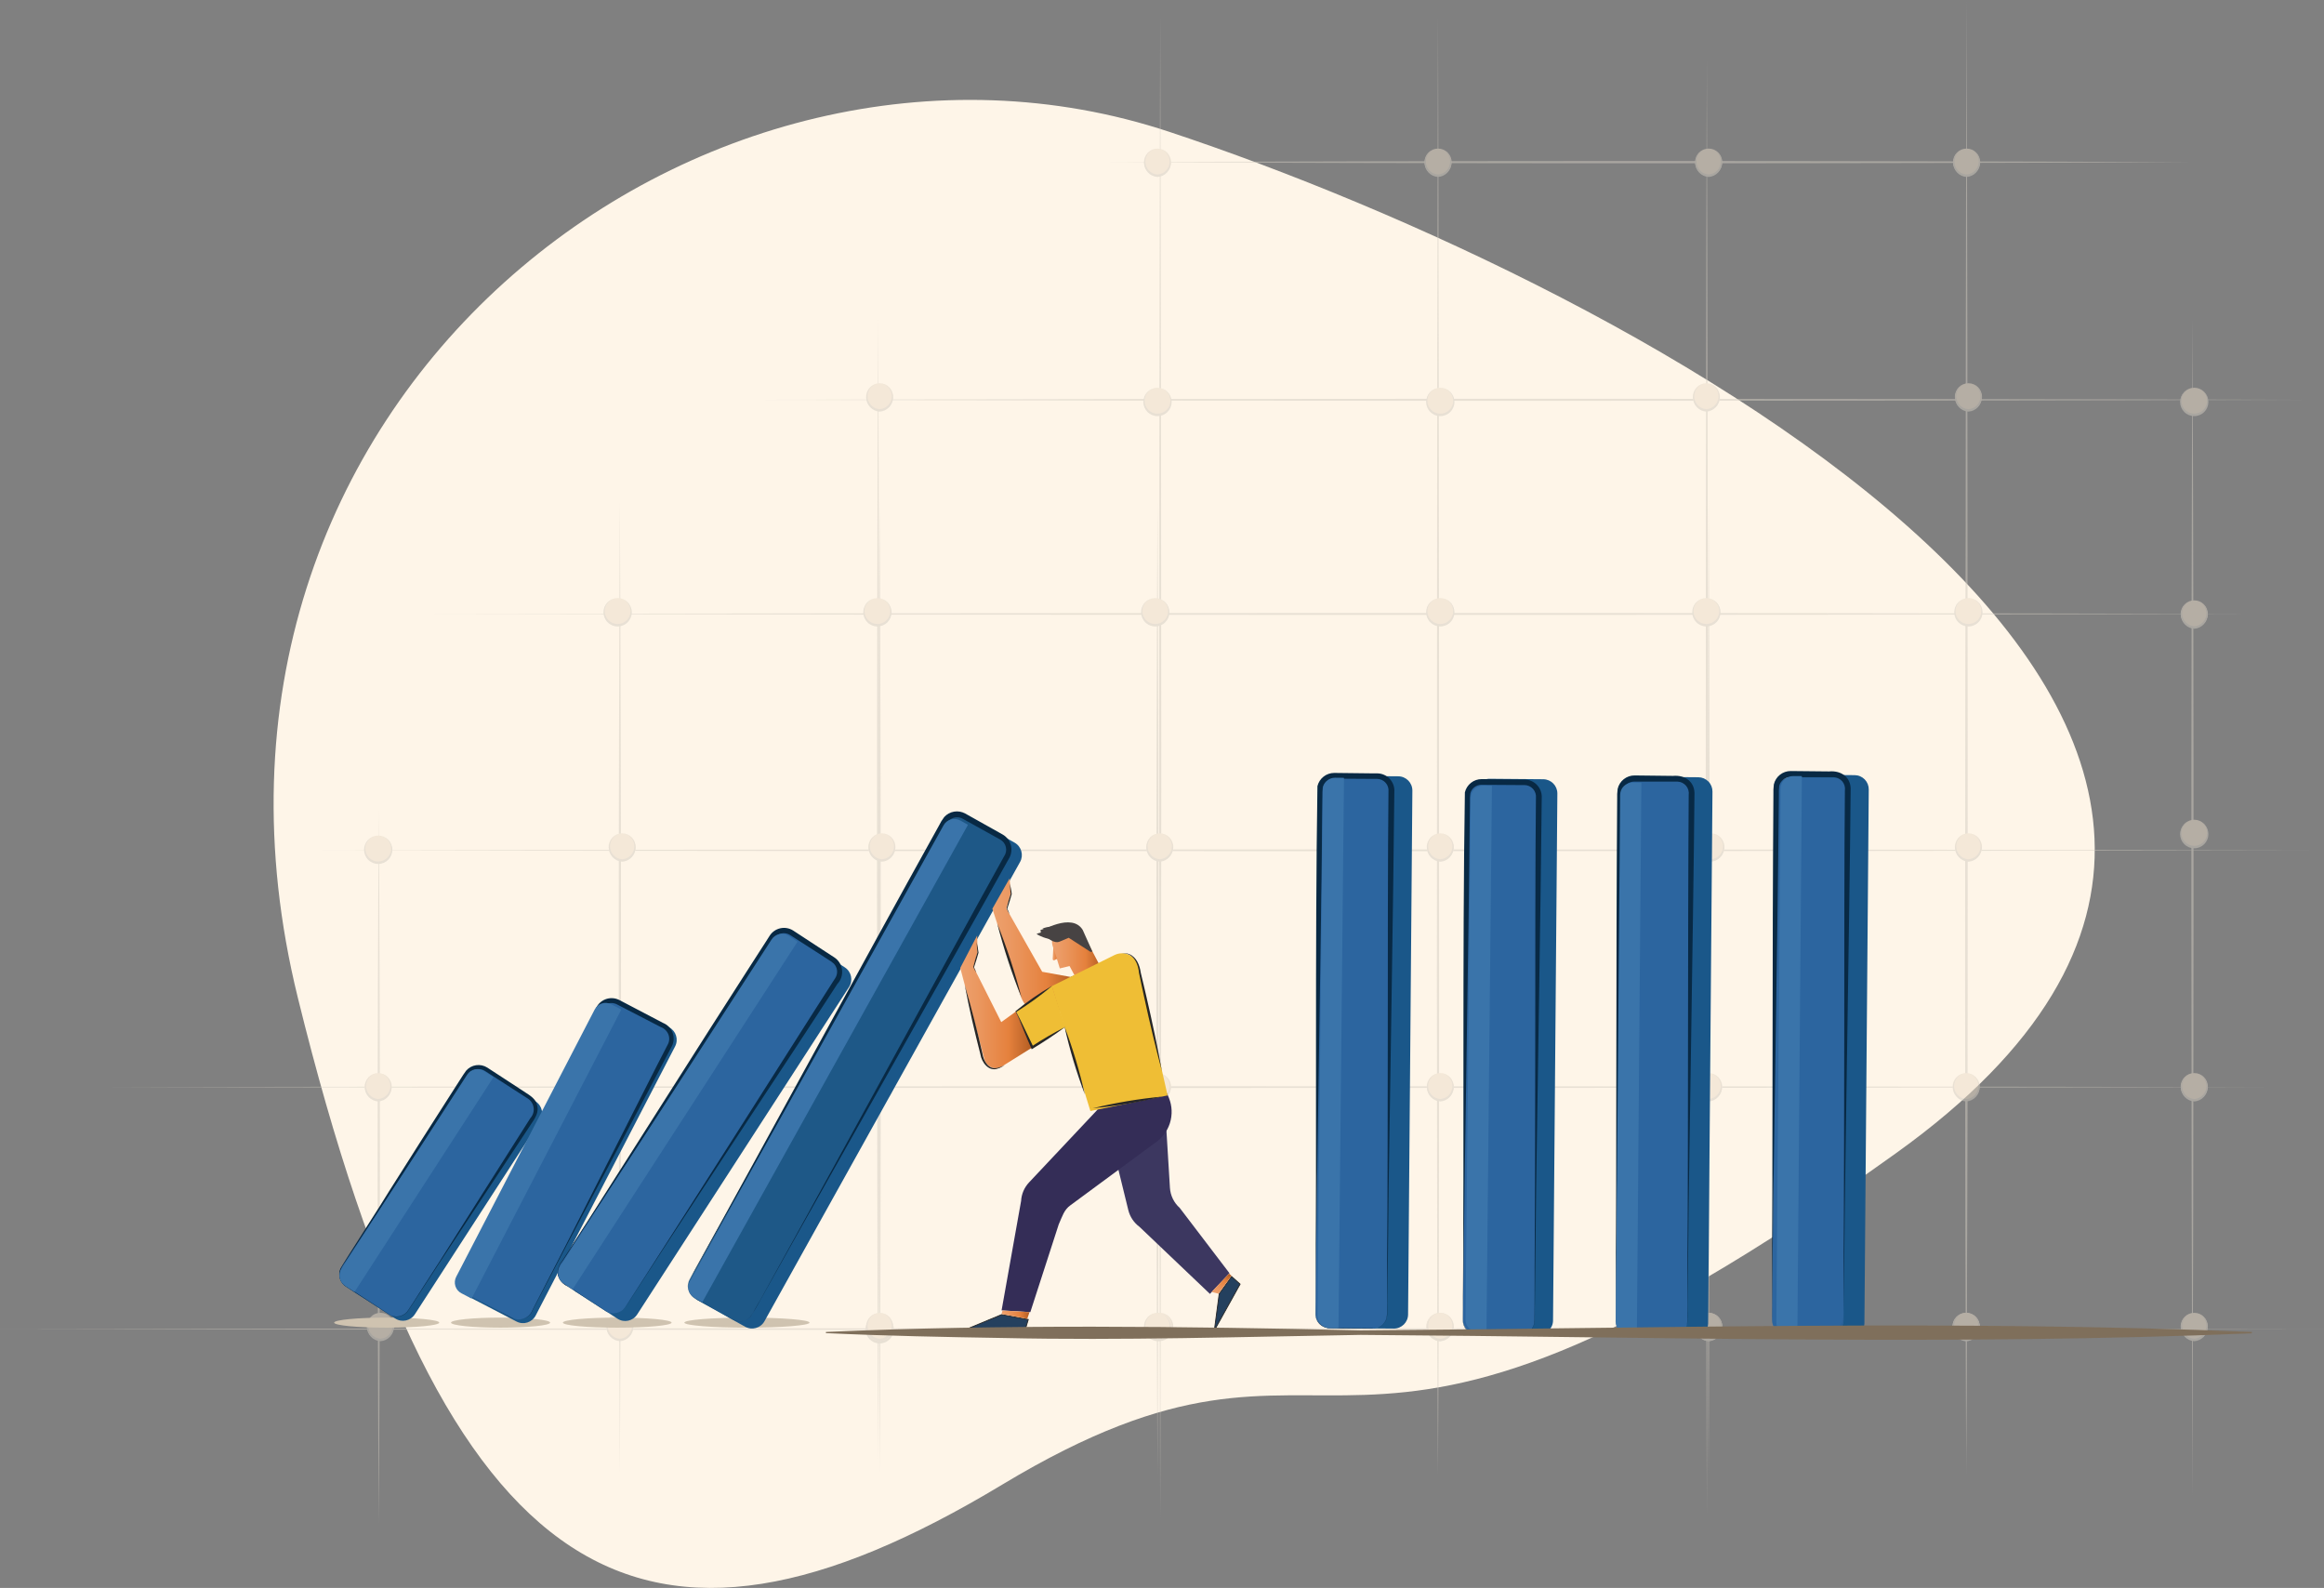 <svg width="707" height="483" viewBox="0 0 707 483" fill="none" xmlns="http://www.w3.org/2000/svg">
<rect x="0" y="0" width="707" height="483" fill="#808080" stroke="none"/>
<g clip-path="url(#clip0_40_3)">
<path fill-rule="evenodd" clip-rule="evenodd" d="M304.834 451.613C413.714 386.002 399.434 478.007 576.967 350.647C754.5 223.288 497.122 87.026 355.793 40.125C214.465 -6.777 45.764 121.385 90.607 303.478C135.451 485.571 195.895 517.21 304.834 451.613Z" fill="#FEF5E8"/>
<g opacity="0.5">
<path d="M267.146 444.346C266.7 333.067 266.685 208.233 267.146 96.969C267.606 208.233 267.606 333.067 267.146 444.346Z" fill="#D2CBC0"/>
<path d="M352.958 462.269C352.528 318.949 352.528 148.135 352.958 4.815C353.389 148.15 353.389 318.949 352.958 462.269Z" fill="#D2CBC0"/>
<path d="M437.464 447.779C437.049 308.992 437.049 143.603 437.464 4.815C437.895 143.603 437.895 309.006 437.464 447.779Z" fill="#D2CBC0"/>
<path d="M519.24 460.857C518.809 322.069 518.809 156.666 519.24 17.893C519.67 156.68 519.67 322.069 519.24 460.857Z" fill="#D2CBC0"/>
<path d="M598.268 442.964C597.838 304.177 597.838 138.788 598.268 0C598.699 138.788 598.699 304.191 598.268 442.964Z" fill="#D2CBC0"/>
<path d="M666.981 455.388C666.595 341.671 666.491 210.492 666.981 97.013C667.485 210.418 667.367 341.76 666.981 455.388Z" fill="#D2CBC0"/>
<path d="M127.079 186.744C285.374 186.432 528.591 186.284 685.061 186.744C529.2 187.205 284.632 187.056 127.079 186.744Z" fill="#D2CBC0"/>
<path d="M230.837 121.608C378.534 121.177 554.538 121.177 702.235 121.608C554.538 122.039 378.534 122.039 230.837 121.608Z" fill="#D2CBC0"/>
<path d="M336.318 49.324C442.244 48.863 561.055 48.863 666.981 49.324C561.055 49.785 442.244 49.785 336.318 49.324Z" fill="#D2CBC0"/>
<path d="M96.842 258.642C248.071 258.286 552.416 258.286 703.616 258.642C552.371 258.984 248.042 258.984 96.842 258.642Z" fill="#D2CBC0"/>
<path d="M31.603 330.674C196.014 330.317 526.84 330.317 691.191 330.674C526.795 331.016 195.969 331.016 31.603 330.674Z" fill="#D2CBC0"/>
<path d="M-0.045 404.281C176.167 403.924 530.788 403.924 706.955 404.281C530.743 404.623 176.123 404.623 -0.045 404.281Z" fill="#D2CBC0"/>
<path d="M188.577 448.552C188.132 353.575 188.117 247.021 188.577 152.044C189.037 247.021 189.037 353.575 188.577 448.552Z" fill="#D2CBC0"/>
<path d="M115.233 463.651C114.773 394.012 114.773 315.887 115.233 246.248C115.679 315.887 115.679 394.012 115.233 463.651Z" fill="#D2CBC0"/>
<path d="M115.055 334.657C117.334 334.657 119.182 332.807 119.182 330.525C119.182 328.244 117.334 326.394 115.055 326.394C112.776 326.394 110.928 328.244 110.928 330.525C110.928 332.807 112.776 334.657 115.055 334.657Z" fill="#E9DBC8"/>
<path d="M115.055 326.394C116.155 326.459 117.188 326.942 117.944 327.744C118.7 328.547 119.121 329.608 119.121 330.711C119.121 331.814 118.7 332.876 117.944 333.678C117.188 334.481 116.155 334.964 115.055 335.028C113.955 334.964 112.921 334.481 112.165 333.678C111.409 332.876 110.988 331.814 110.988 330.711C110.988 329.608 111.409 328.547 112.165 327.744C112.921 326.942 113.955 326.459 115.055 326.394ZM115.055 326.394C114.051 326.456 113.109 326.898 112.421 327.631C111.732 328.364 111.348 329.333 111.348 330.34C111.348 331.346 111.732 332.315 112.421 333.048C113.109 333.781 114.051 334.223 115.055 334.285C116.058 334.223 117 333.781 117.689 333.048C118.378 332.315 118.761 331.346 118.761 330.34C118.761 329.333 118.378 328.364 117.689 327.631C117 326.898 116.058 326.456 115.055 326.394Z" fill="#D2CBC0"/>
<path d="M189.275 261.733C191.554 261.733 193.401 259.884 193.401 257.602C193.401 255.32 191.554 253.471 189.275 253.471C186.995 253.471 185.148 255.32 185.148 257.602C185.148 259.884 186.995 261.733 189.275 261.733Z" fill="#E9DBC8"/>
<path d="M189.274 253.471C190.374 253.535 191.408 254.018 192.164 254.821C192.92 255.623 193.341 256.685 193.341 257.788C193.341 258.891 192.92 259.952 192.164 260.755C191.408 261.557 190.374 262.04 189.274 262.105C188.174 262.04 187.141 261.557 186.385 260.755C185.629 259.952 185.208 258.891 185.208 257.788C185.208 256.685 185.629 255.623 186.385 254.821C187.141 254.018 188.174 253.535 189.274 253.471ZM189.274 253.471C188.271 253.532 187.329 253.975 186.64 254.708C185.951 255.441 185.568 256.41 185.568 257.416C185.568 258.423 185.951 259.391 186.64 260.124C187.329 260.858 188.271 261.3 189.274 261.362C190.278 261.3 191.22 260.858 191.909 260.124C192.597 259.391 192.981 258.423 192.981 257.416C192.981 256.41 192.597 255.441 191.909 254.708C191.22 253.975 190.278 253.532 189.274 253.471Z" fill="#D2CBC0"/>
<path d="M115.055 262.417C117.334 262.417 119.182 260.567 119.182 258.286C119.182 256.004 117.334 254.154 115.055 254.154C112.776 254.154 110.928 256.004 110.928 258.286C110.928 260.567 112.776 262.417 115.055 262.417Z" fill="#E9DBC8"/>
<path d="M115.055 254.169C116.197 254.169 117.292 254.623 118.099 255.431C118.906 256.239 119.36 257.336 119.36 258.479C119.36 259.622 118.906 260.718 118.099 261.526C117.292 262.334 116.197 262.788 115.055 262.788C113.913 262.788 112.818 262.334 112.011 261.526C111.204 260.718 110.75 259.622 110.75 258.479C110.75 257.336 111.204 256.239 112.011 255.431C112.818 254.623 113.913 254.169 115.055 254.169ZM115.055 254.169C114.012 254.169 113.011 254.584 112.274 255.322C111.536 256.061 111.121 257.063 111.121 258.107C111.121 259.152 111.536 260.153 112.274 260.892C113.011 261.63 114.012 262.045 115.055 262.045C116.098 262.045 117.099 261.63 117.837 260.892C118.574 260.153 118.989 259.152 118.989 258.107C118.989 257.063 118.574 256.061 117.837 255.322C117.099 254.584 116.098 254.169 115.055 254.169Z" fill="#D2CBC0"/>
<path d="M187.894 190.177C190.173 190.177 192.021 188.328 192.021 186.046C192.021 183.764 190.173 181.914 187.894 181.914C185.615 181.914 183.767 183.764 183.767 186.046C183.767 188.328 185.615 190.177 187.894 190.177Z" fill="#E9DBC8"/>
<path d="M187.894 181.929C189.036 181.929 190.131 182.383 190.938 183.192C191.745 184 192.199 185.096 192.199 186.239C192.199 187.382 191.745 188.478 190.938 189.286C190.131 190.095 189.036 190.549 187.894 190.549C186.752 190.549 185.657 190.095 184.85 189.286C184.043 188.478 183.589 187.382 183.589 186.239C183.589 185.096 184.043 184 184.85 183.192C185.657 182.383 186.752 181.929 187.894 181.929ZM187.894 181.929C186.851 181.929 185.85 182.344 185.113 183.083C184.375 183.821 183.96 184.823 183.96 185.867C183.96 186.912 184.375 187.914 185.113 188.652C185.85 189.391 186.851 189.806 187.894 189.806C188.937 189.806 189.938 189.391 190.676 188.652C191.413 187.914 191.828 186.912 191.828 185.867C191.828 184.823 191.413 183.821 190.676 183.083C189.938 182.344 188.937 181.929 187.894 181.929Z" fill="#D2CBC0"/>
<path d="M267.606 124.833C269.885 124.833 271.732 122.983 271.732 120.702C271.732 118.42 269.885 116.57 267.606 116.57C265.327 116.57 263.479 118.42 263.479 120.702C263.479 122.983 265.327 124.833 267.606 124.833Z" fill="#E9DBC8"/>
<path d="M267.606 116.57C268.706 116.635 269.739 117.118 270.495 117.92C271.251 118.723 271.672 119.784 271.672 120.887C271.672 121.991 271.251 123.052 270.495 123.854C269.739 124.657 268.706 125.14 267.606 125.205C266.506 125.14 265.472 124.657 264.716 123.854C263.96 123.052 263.539 121.991 263.539 120.887C263.539 119.784 263.96 118.723 264.716 117.92C265.472 117.118 266.506 116.635 267.606 116.57ZM267.606 116.57C266.602 116.632 265.66 117.075 264.971 117.808C264.283 118.541 263.899 119.509 263.899 120.516C263.899 121.522 264.283 122.491 264.971 123.224C265.66 123.957 266.602 124.4 267.606 124.462C268.609 124.4 269.551 123.957 270.24 123.224C270.929 122.491 271.312 121.522 271.312 120.516C271.312 119.509 270.929 118.541 270.24 117.808C269.551 117.075 268.609 116.632 267.606 116.57Z" fill="#D2CBC0"/>
<path d="M188.577 334.657C190.856 334.657 192.703 332.807 192.703 330.525C192.703 328.244 190.856 326.394 188.577 326.394C186.298 326.394 184.45 328.244 184.45 330.525C184.45 332.807 186.298 334.657 188.577 334.657Z" fill="#E9DBC8"/>
<path d="M188.577 326.394C189.677 326.459 190.71 326.942 191.466 327.744C192.222 328.547 192.643 329.608 192.643 330.711C192.643 331.814 192.222 332.876 191.466 333.678C190.71 334.481 189.677 334.964 188.577 335.028C187.477 334.964 186.443 334.481 185.687 333.678C184.931 332.876 184.51 331.814 184.51 330.711C184.51 329.608 184.931 328.547 185.687 327.744C186.443 326.942 187.477 326.459 188.577 326.394ZM188.577 326.394C187.573 326.456 186.631 326.898 185.942 327.631C185.254 328.364 184.87 329.333 184.87 330.34C184.87 331.346 185.254 332.315 185.942 333.048C186.631 333.781 187.573 334.223 188.577 334.285C189.58 334.223 190.522 333.781 191.211 333.048C191.9 332.315 192.283 331.346 192.283 330.34C192.283 329.333 191.9 328.364 191.211 327.631C190.522 326.898 189.58 326.456 188.577 326.394Z" fill="#D2CBC0"/>
<path d="M267.606 408.264C269.885 408.264 271.732 406.414 271.732 404.132C271.732 401.851 269.885 400.001 267.606 400.001C265.327 400.001 263.479 401.851 263.479 404.132C263.479 406.414 265.327 408.264 267.606 408.264Z" fill="#E9DBC8"/>
<path d="M267.606 400.015C268.747 400.015 269.842 400.469 270.65 401.278C271.457 402.086 271.911 403.182 271.911 404.325C271.911 405.468 271.457 406.564 270.65 407.373C269.842 408.181 268.747 408.635 267.606 408.635C266.464 408.635 265.369 408.181 264.562 407.373C263.755 406.564 263.301 405.468 263.301 404.325C263.301 403.182 263.755 402.086 264.562 401.278C265.369 400.469 266.464 400.015 267.606 400.015ZM267.606 400.015C266.563 400.015 265.562 400.43 264.824 401.169C264.087 401.907 263.672 402.909 263.672 403.954C263.672 404.998 264.087 406 264.824 406.738C265.562 407.477 266.563 407.892 267.606 407.892C268.649 407.892 269.65 407.477 270.387 406.738C271.125 406 271.539 404.998 271.539 403.954C271.539 402.909 271.125 401.907 270.387 401.169C269.65 400.43 268.649 400.015 267.606 400.015Z" fill="#D2CBC0"/>
<path d="M352.81 407.58C355.089 407.58 356.936 405.73 356.936 403.449C356.936 401.167 355.089 399.317 352.81 399.317C350.531 399.317 348.683 401.167 348.683 403.449C348.683 405.73 350.531 407.58 352.81 407.58Z" fill="#E9DBC8"/>
<path d="M352.81 399.317C353.909 399.382 354.943 399.865 355.699 400.667C356.455 401.47 356.876 402.531 356.876 403.634C356.876 404.737 356.455 405.799 355.699 406.601C354.943 407.404 353.909 407.887 352.81 407.952C351.71 407.887 350.676 407.404 349.92 406.601C349.164 405.799 348.743 404.737 348.743 403.634C348.743 402.531 349.164 401.47 349.92 400.667C350.676 399.865 351.71 399.382 352.81 399.317ZM352.81 399.317C351.806 399.379 350.864 399.821 350.175 400.555C349.487 401.288 349.103 402.256 349.103 403.263C349.103 404.269 349.487 405.238 350.175 405.971C350.864 406.704 351.806 407.147 352.81 407.208C353.813 407.147 354.755 406.704 355.444 405.971C356.133 405.238 356.516 404.269 356.516 403.263C356.516 402.256 356.133 401.288 355.444 400.555C354.755 399.821 353.813 399.379 352.81 399.317Z" fill="#D2CBC0"/>
<path d="M438.029 407.58C440.308 407.58 442.155 405.73 442.155 403.449C442.155 401.167 440.308 399.317 438.029 399.317C435.749 399.317 433.902 401.167 433.902 403.449C433.902 405.73 435.749 407.58 438.029 407.58Z" fill="#E9DBC8"/>
<path d="M438.014 399.317C439.113 399.382 440.147 399.865 440.903 400.667C441.659 401.47 442.08 402.531 442.08 403.634C442.08 404.737 441.659 405.799 440.903 406.601C440.147 407.404 439.113 407.887 438.014 407.952C436.914 407.887 435.88 407.404 435.124 406.601C434.368 405.799 433.947 404.737 433.947 403.634C433.947 402.531 434.368 401.47 435.124 400.667C435.88 399.865 436.914 399.382 438.014 399.317ZM438.014 399.317C437.01 399.379 436.068 399.821 435.379 400.555C434.691 401.288 434.307 402.256 434.307 403.263C434.307 404.269 434.691 405.238 435.379 405.971C436.068 406.704 437.01 407.147 438.014 407.208C439.017 407.147 439.959 406.704 440.648 405.971C441.337 405.238 441.72 404.269 441.72 403.263C441.72 402.256 441.337 401.288 440.648 400.555C439.959 399.821 439.017 399.379 438.014 399.317Z" fill="#D2CBC0"/>
<path d="M519.804 407.58C522.083 407.58 523.93 405.73 523.93 403.449C523.93 401.167 522.083 399.317 519.804 399.317C517.525 399.317 515.677 401.167 515.677 403.449C515.677 405.73 517.525 407.58 519.804 407.58Z" fill="#E9DBC8"/>
<path d="M519.789 399.317C520.889 399.382 521.922 399.865 522.678 400.667C523.434 401.47 523.855 402.531 523.855 403.634C523.855 404.737 523.434 405.799 522.678 406.601C521.922 407.404 520.889 407.887 519.789 407.952C518.689 407.887 517.655 407.404 516.899 406.601C516.143 405.799 515.722 404.737 515.722 403.634C515.722 402.531 516.143 401.47 516.899 400.667C517.655 399.865 518.689 399.382 519.789 399.317ZM519.789 399.317C518.785 399.379 517.843 399.821 517.154 400.555C516.466 401.288 516.082 402.256 516.082 403.263C516.082 404.269 516.466 405.238 517.154 405.971C517.843 406.704 518.785 407.147 519.789 407.208C520.792 407.147 521.734 406.704 522.423 405.971C523.112 405.238 523.495 404.269 523.495 403.263C523.495 402.256 523.112 401.288 522.423 400.555C521.734 399.821 520.792 399.379 519.789 399.317Z" fill="#D2CBC0"/>
<path d="M598.135 407.58C600.414 407.58 602.261 405.73 602.261 403.449C602.261 401.167 600.414 399.317 598.135 399.317C595.856 399.317 594.008 401.167 594.008 403.449C594.008 405.73 595.856 407.58 598.135 407.58Z" fill="#E9DBC8"/>
<path d="M598.165 399.317C599.264 399.382 600.298 399.865 601.054 400.667C601.81 401.47 602.231 402.531 602.231 403.634C602.231 404.737 601.81 405.799 601.054 406.601C600.298 407.404 599.264 407.887 598.165 407.951C597.065 407.887 596.031 407.404 595.275 406.601C594.519 405.799 594.098 404.737 594.098 403.634C594.098 402.531 594.519 401.47 595.275 400.667C596.031 399.865 597.065 399.382 598.165 399.317ZM598.165 399.317C597.161 399.379 596.219 399.821 595.53 400.555C594.842 401.288 594.458 402.256 594.458 403.263C594.458 404.269 594.842 405.238 595.53 405.971C596.219 406.704 597.161 407.147 598.165 407.208C599.168 407.147 600.11 406.704 600.799 405.971C601.488 405.238 601.871 404.269 601.871 403.263C601.871 402.256 601.488 401.288 600.799 400.555C600.11 399.821 599.168 399.379 598.165 399.317Z" fill="#D2CBC0"/>
<path d="M667.53 334.657C669.809 334.657 671.657 332.807 671.657 330.525C671.657 328.244 669.809 326.394 667.53 326.394C665.251 326.394 663.403 328.244 663.403 330.525C663.403 332.807 665.251 334.657 667.53 334.657Z" fill="#E9DBC8"/>
<path d="M667.53 326.394C668.63 326.459 669.663 326.942 670.419 327.744C671.175 328.547 671.596 329.608 671.596 330.711C671.596 331.814 671.175 332.876 670.419 333.678C669.663 334.481 668.63 334.964 667.53 335.028C666.43 334.964 665.396 334.481 664.64 333.678C663.884 332.876 663.463 331.814 663.463 330.711C663.463 329.608 663.884 328.547 664.64 327.744C665.396 326.942 666.43 326.459 667.53 326.394ZM667.53 326.394C666.526 326.456 665.584 326.898 664.896 327.631C664.207 328.364 663.823 329.333 663.823 330.34C663.823 331.346 664.207 332.315 664.896 333.048C665.584 333.781 666.526 334.223 667.53 334.285C668.533 334.223 669.475 333.781 670.164 333.048C670.853 332.315 671.236 331.346 671.236 330.34C671.236 329.333 670.853 328.364 670.164 327.631C669.475 326.898 668.533 326.456 667.53 326.394Z" fill="#D2CBC0"/>
<path d="M667.53 407.58C669.809 407.58 671.657 405.73 671.657 403.449C671.657 401.167 669.809 399.317 667.53 399.317C665.251 399.317 663.403 401.167 663.403 403.449C663.403 405.73 665.251 407.58 667.53 407.58Z" fill="#E9DBC8"/>
<path d="M667.53 399.317C668.63 399.382 669.663 399.865 670.419 400.667C671.175 401.47 671.596 402.531 671.596 403.634C671.596 404.737 671.175 405.799 670.419 406.601C669.663 407.404 668.63 407.887 667.53 407.952C666.43 407.887 665.396 407.404 664.64 406.601C663.884 405.799 663.463 404.737 663.463 403.634C663.463 402.531 663.884 401.47 664.64 400.667C665.396 399.865 666.43 399.382 667.53 399.317ZM667.53 399.317C666.526 399.379 665.584 399.821 664.896 400.555C664.207 401.288 663.823 402.256 663.823 403.263C663.823 404.269 664.207 405.238 664.896 405.971C665.584 406.704 666.526 407.147 667.53 407.208C668.533 407.147 669.475 406.704 670.164 405.971C670.853 405.238 671.236 404.269 671.236 403.263C671.236 402.256 670.853 401.288 670.164 400.555C669.475 399.821 668.533 399.379 667.53 399.317Z" fill="#D2CBC0"/>
<path d="M667.53 257.602C669.809 257.602 671.657 255.752 671.657 253.471C671.657 251.189 669.809 249.339 667.53 249.339C665.251 249.339 663.403 251.189 663.403 253.471C663.403 255.752 665.251 257.602 667.53 257.602Z" fill="#E9DBC8"/>
<path d="M667.53 249.413C668.672 249.413 669.767 249.867 670.574 250.676C671.381 251.484 671.835 252.58 671.835 253.723C671.835 254.866 671.381 255.962 670.574 256.771C669.767 257.579 668.672 258.033 667.53 258.033C666.388 258.033 665.293 257.579 664.486 256.771C663.679 255.962 663.225 254.866 663.225 253.723C663.225 252.58 663.679 251.484 664.486 250.676C665.293 249.867 666.388 249.413 667.53 249.413ZM667.53 249.413C666.487 249.413 665.486 249.828 664.749 250.567C664.011 251.305 663.597 252.307 663.597 253.352C663.597 254.396 664.011 255.398 664.749 256.136C665.486 256.875 666.487 257.29 667.53 257.29C668.573 257.29 669.574 256.875 670.312 256.136C671.049 255.398 671.464 254.396 671.464 253.352C671.464 252.307 671.049 251.305 670.312 250.567C669.574 249.828 668.573 249.413 667.53 249.413Z" fill="#D2CBC0"/>
<path d="M667.53 190.876C669.809 190.876 671.657 189.026 671.657 186.744C671.657 184.463 669.809 182.613 667.53 182.613C665.251 182.613 663.403 184.463 663.403 186.744C663.403 189.026 665.251 190.876 667.53 190.876Z" fill="#E9DBC8"/>
<path d="M667.53 182.613C668.63 182.678 669.663 183.161 670.419 183.963C671.175 184.766 671.596 185.827 671.596 186.93C671.596 188.033 671.175 189.095 670.419 189.897C669.663 190.7 668.63 191.183 667.53 191.247C666.43 191.183 665.396 190.7 664.64 189.897C663.884 189.095 663.463 188.033 663.463 186.93C663.463 185.827 663.884 184.766 664.64 183.963C665.396 183.161 666.43 182.678 667.53 182.613ZM667.53 182.613C666.526 182.675 665.584 183.117 664.896 183.85C664.207 184.584 663.823 185.552 663.823 186.559C663.823 187.565 664.207 188.534 664.896 189.267C665.584 190 666.526 190.443 667.53 190.504C668.533 190.443 669.475 190 670.164 189.267C670.853 188.534 671.236 187.565 671.236 186.559C671.236 185.552 670.853 184.584 670.164 183.85C669.475 183.117 668.533 182.675 667.53 182.613Z" fill="#D2CBC0"/>
<path d="M667.53 126.2C669.809 126.2 671.657 124.351 671.657 122.069C671.657 119.787 669.809 117.938 667.53 117.938C665.251 117.938 663.403 119.787 663.403 122.069C663.403 124.351 665.251 126.2 667.53 126.2Z" fill="#E9DBC8"/>
<path d="M667.53 117.952C668.672 117.952 669.767 118.406 670.574 119.215C671.381 120.023 671.835 121.119 671.835 122.262C671.835 123.405 671.381 124.501 670.574 125.309C669.767 126.118 668.672 126.572 667.53 126.572C666.388 126.572 665.293 126.118 664.486 125.309C663.679 124.501 663.225 123.405 663.225 122.262C663.225 121.119 663.679 120.023 664.486 119.215C665.293 118.406 666.388 117.952 667.53 117.952ZM667.53 117.952C666.487 117.952 665.486 118.367 664.749 119.106C664.011 119.844 663.596 120.846 663.596 121.891C663.596 122.935 664.011 123.937 664.749 124.675C665.486 125.414 666.487 125.829 667.53 125.829C668.573 125.829 669.574 125.414 670.312 124.675C671.049 123.937 671.464 122.935 671.464 121.891C671.464 120.846 671.049 119.844 670.312 119.106C669.574 118.367 668.573 117.952 667.53 117.952Z" fill="#D2CBC0"/>
<path d="M598.833 124.833C601.112 124.833 602.959 122.983 602.959 120.702C602.959 118.42 601.112 116.57 598.833 116.57C596.553 116.57 594.706 118.42 594.706 120.702C594.706 122.983 596.553 124.833 598.833 124.833Z" fill="#E9DBC8"/>
<path d="M598.818 116.57C599.917 116.635 600.951 117.118 601.707 117.92C602.463 118.723 602.884 119.784 602.884 120.887C602.884 121.991 602.463 123.052 601.707 123.854C600.951 124.657 599.917 125.14 598.818 125.205C597.718 125.14 596.684 124.657 595.928 123.854C595.172 123.052 594.751 121.991 594.751 120.887C594.751 119.784 595.172 118.723 595.928 117.92C596.684 117.118 597.718 116.635 598.818 116.57ZM598.818 116.57C597.814 116.632 596.872 117.075 596.183 117.808C595.495 118.541 595.111 119.509 595.111 120.516C595.111 121.522 595.495 122.491 596.183 123.224C596.872 123.957 597.814 124.4 598.818 124.462C599.821 124.4 600.763 123.957 601.452 123.224C602.141 122.491 602.524 121.522 602.524 120.516C602.524 119.509 602.141 118.541 601.452 117.808C600.763 117.075 599.821 116.632 598.818 116.57Z" fill="#D2CBC0"/>
<path d="M519.106 124.833C521.385 124.833 523.233 122.983 523.233 120.702C523.233 118.42 521.385 116.57 519.106 116.57C516.827 116.57 514.979 118.42 514.979 120.702C514.979 122.983 516.827 124.833 519.106 124.833Z" fill="#E9DBC8"/>
<path d="M519.106 116.57C520.206 116.635 521.239 117.118 521.995 117.92C522.751 118.723 523.172 119.784 523.172 120.887C523.172 121.991 522.751 123.052 521.995 123.854C521.239 124.657 520.206 125.14 519.106 125.205C518.006 125.14 516.972 124.657 516.216 123.854C515.46 123.052 515.039 121.991 515.039 120.887C515.039 119.784 515.46 118.723 516.216 117.92C516.972 117.118 518.006 116.635 519.106 116.57ZM519.106 116.57C518.102 116.632 517.16 117.075 516.472 117.808C515.783 118.541 515.399 119.509 515.399 120.516C515.399 121.522 515.783 122.491 516.472 123.224C517.16 123.957 518.102 124.4 519.106 124.462C520.109 124.4 521.051 123.957 521.74 123.224C522.429 122.491 522.812 121.522 522.812 120.516C522.812 119.509 522.429 118.541 521.74 117.808C521.051 117.075 520.109 116.632 519.106 116.57Z" fill="#D2CBC0"/>
<path d="M438.162 126.2C440.441 126.2 442.289 124.351 442.289 122.069C442.289 119.787 440.441 117.938 438.162 117.938C435.883 117.938 434.036 119.787 434.036 122.069C434.036 124.351 435.883 126.2 438.162 126.2Z" fill="#E9DBC8"/>
<path d="M438.162 117.952C439.304 117.952 440.399 118.406 441.206 119.215C442.013 120.023 442.467 121.119 442.467 122.262C442.467 123.405 442.013 124.501 441.206 125.309C440.399 126.118 439.304 126.572 438.162 126.572C437.02 126.572 435.926 126.118 435.118 125.309C434.311 124.501 433.857 123.405 433.857 122.262C433.857 121.119 434.311 120.023 435.118 119.215C435.926 118.406 437.02 117.952 438.162 117.952ZM438.162 117.952C437.119 117.952 436.118 118.367 435.381 119.106C434.643 119.844 434.229 120.846 434.229 121.891C434.229 122.935 434.643 123.937 435.381 124.675C436.118 125.414 437.119 125.829 438.162 125.829C439.205 125.829 440.206 125.414 440.944 124.675C441.681 123.937 442.096 122.935 442.096 121.891C442.096 120.846 441.681 119.844 440.944 119.106C440.206 118.367 439.205 117.952 438.162 117.952Z" fill="#D2CBC0"/>
<path d="M352.127 126.2C354.406 126.2 356.254 124.351 356.254 122.069C356.254 119.787 354.406 117.938 352.127 117.938C349.848 117.938 348 119.787 348 122.069C348 124.351 349.848 126.2 352.127 126.2Z" fill="#E9DBC8"/>
<path d="M352.127 117.952C353.269 117.952 354.364 118.406 355.171 119.215C355.978 120.023 356.432 121.119 356.432 122.262C356.432 123.405 355.978 124.501 355.171 125.309C354.364 126.118 353.269 126.572 352.127 126.572C350.985 126.572 349.89 126.118 349.083 125.309C348.276 124.501 347.822 123.405 347.822 122.262C347.822 121.119 348.276 120.023 349.083 119.215C349.89 118.406 350.985 117.952 352.127 117.952ZM352.127 117.952C351.084 117.952 350.083 118.367 349.345 119.106C348.608 119.844 348.193 120.846 348.193 121.891C348.193 122.935 348.608 123.937 349.345 124.675C350.083 125.414 351.084 125.829 352.127 125.829C353.17 125.829 354.171 125.414 354.908 124.675C355.646 123.937 356.061 122.935 356.061 121.891C356.061 120.846 355.646 119.844 354.908 119.106C354.171 118.367 353.17 117.952 352.127 117.952Z" fill="#D2CBC0"/>
<path d="M352.127 53.455C354.406 53.455 356.254 51.606 356.254 49.324C356.254 47.042 354.406 45.193 352.127 45.193C349.848 45.193 348 47.042 348 49.324C348 51.606 349.848 53.455 352.127 53.455Z" fill="#E9DBC8"/>
<path d="M352.127 45.193C353.227 45.257 354.26 45.74 355.016 46.543C355.772 47.345 356.193 48.407 356.193 49.51C356.193 50.613 355.772 51.674 355.016 52.477C354.26 53.279 353.227 53.762 352.127 53.827C351.027 53.762 349.993 53.279 349.237 52.477C348.481 51.674 348.06 50.613 348.06 49.51C348.06 48.407 348.481 47.345 349.237 46.543C349.993 45.74 351.027 45.257 352.127 45.193ZM352.127 45.193C351.123 45.254 350.181 45.697 349.492 46.43C348.804 47.163 348.42 48.132 348.42 49.138C348.42 50.145 348.804 51.113 349.492 51.846C350.181 52.58 351.123 53.022 352.127 53.084C353.13 53.022 354.072 52.58 354.761 51.846C355.45 51.113 355.833 50.145 355.833 49.138C355.833 48.132 355.45 47.163 354.761 46.43C354.072 45.697 353.13 45.254 352.127 45.193Z" fill="#D2CBC0"/>
<path d="M437.479 53.455C439.758 53.455 441.606 51.606 441.606 49.324C441.606 47.042 439.758 45.193 437.479 45.193C435.2 45.193 433.353 47.042 433.353 49.324C433.353 51.606 435.2 53.455 437.479 53.455Z" fill="#E9DBC8"/>
<path d="M437.464 45.193C438.564 45.257 439.598 45.74 440.354 46.543C441.11 47.345 441.531 48.407 441.531 49.51C441.531 50.613 441.11 51.674 440.354 52.477C439.598 53.279 438.564 53.762 437.464 53.827C436.364 53.762 435.331 53.279 434.575 52.477C433.819 51.674 433.398 50.613 433.398 49.51C433.398 48.407 433.819 47.345 434.575 46.543C435.331 45.74 436.364 45.257 437.464 45.193ZM437.464 45.193C436.461 45.254 435.519 45.697 434.83 46.43C434.141 47.163 433.758 48.132 433.758 49.138C433.758 50.145 434.141 51.113 434.83 51.846C435.519 52.58 436.461 53.022 437.464 53.084C438.468 53.022 439.41 52.58 440.099 51.846C440.787 51.113 441.171 50.145 441.171 49.138C441.171 48.132 440.787 47.163 440.099 46.43C439.41 45.697 438.468 45.254 437.464 45.193Z" fill="#D2CBC0"/>
<path d="M519.804 53.455C522.083 53.455 523.93 51.606 523.93 49.324C523.93 47.042 522.083 45.193 519.804 45.193C517.525 45.193 515.677 47.042 515.677 49.324C515.677 51.606 517.525 53.455 519.804 53.455Z" fill="#E9DBC8"/>
<path d="M519.789 45.193C520.889 45.257 521.922 45.74 522.678 46.543C523.434 47.345 523.855 48.407 523.855 49.51C523.855 50.613 523.434 51.674 522.678 52.477C521.922 53.279 520.889 53.762 519.789 53.827C518.689 53.762 517.655 53.279 516.899 52.477C516.143 51.674 515.722 50.613 515.722 49.51C515.722 48.407 516.143 47.345 516.899 46.543C517.655 45.74 518.689 45.257 519.789 45.193ZM519.789 45.193C518.785 45.254 517.843 45.697 517.154 46.43C516.466 47.163 516.082 48.132 516.082 49.138C516.082 50.145 516.466 51.113 517.154 51.846C517.843 52.58 518.785 53.022 519.789 53.084C520.792 53.022 521.734 52.58 522.423 51.846C523.112 51.113 523.495 50.145 523.495 49.138C523.495 48.132 523.112 47.163 522.423 46.43C521.734 45.697 520.792 45.254 519.789 45.193Z" fill="#D2CBC0"/>
<path d="M598.268 53.455C600.547 53.455 602.395 51.606 602.395 49.324C602.395 47.042 600.547 45.193 598.268 45.193C595.989 45.193 594.142 47.042 594.142 49.324C594.142 51.606 595.989 53.455 598.268 53.455Z" fill="#E9DBC8"/>
<path d="M598.268 45.193C599.368 45.257 600.402 45.74 601.158 46.543C601.914 47.345 602.335 48.407 602.335 49.51C602.335 50.613 601.914 51.674 601.158 52.477C600.402 53.279 599.368 53.762 598.268 53.827C597.168 53.762 596.135 53.279 595.379 52.477C594.623 51.674 594.202 50.613 594.202 49.51C594.202 48.407 594.623 47.345 595.379 46.543C596.135 45.74 597.168 45.257 598.268 45.193ZM598.268 45.193C597.265 45.254 596.323 45.697 595.634 46.43C594.945 47.163 594.562 48.132 594.562 49.138C594.562 50.145 594.945 51.113 595.634 51.846C596.323 52.58 597.265 53.022 598.268 53.084C599.272 53.022 600.214 52.58 600.902 51.846C601.591 51.113 601.975 50.145 601.975 49.138C601.975 48.132 601.591 47.163 600.902 46.43C600.214 45.697 599.272 45.254 598.268 45.193Z" fill="#D2CBC0"/>
<path d="M188.577 407.58C190.856 407.58 192.703 405.73 192.703 403.449C192.703 401.167 190.856 399.317 188.577 399.317C186.298 399.317 184.45 401.167 184.45 403.449C184.45 405.73 186.298 407.58 188.577 407.58Z" fill="#E9DBC8"/>
<path d="M188.577 399.317C189.677 399.382 190.71 399.865 191.466 400.667C192.222 401.47 192.643 402.531 192.643 403.634C192.643 404.737 192.222 405.799 191.466 406.601C190.71 407.404 189.677 407.887 188.577 407.952C187.477 407.887 186.443 407.404 185.687 406.601C184.931 405.799 184.51 404.737 184.51 403.634C184.51 402.531 184.931 401.47 185.687 400.667C186.443 399.865 187.477 399.382 188.577 399.317ZM188.577 399.317C187.573 399.379 186.631 399.821 185.942 400.555C185.254 401.288 184.87 402.256 184.87 403.263C184.87 404.269 185.254 405.238 185.942 405.971C186.631 406.704 187.573 407.147 188.577 407.208C189.58 407.147 190.522 406.704 191.211 405.971C191.9 405.238 192.283 404.269 192.283 403.263C192.283 402.256 191.9 401.288 191.211 400.555C190.522 399.821 189.58 399.379 188.577 399.317Z" fill="#D2CBC0"/>
<path d="M267.606 448.552C267.146 353.575 267.146 247.021 267.606 152.044C268.066 247.021 268.066 353.575 267.606 448.552Z" fill="#D2CBC0"/>
<path d="M268.289 261.733C270.568 261.733 272.415 259.884 272.415 257.602C272.415 255.32 270.568 253.471 268.289 253.471C266.01 253.471 264.162 255.32 264.162 257.602C264.162 259.884 266.01 261.733 268.289 261.733Z" fill="#E9DBC8"/>
<path d="M268.288 253.471C269.388 253.535 270.422 254.018 271.178 254.821C271.934 255.623 272.355 256.685 272.355 257.788C272.355 258.891 271.934 259.952 271.178 260.755C270.422 261.557 269.388 262.04 268.288 262.105C267.189 262.04 266.155 261.557 265.399 260.755C264.643 259.952 264.222 258.891 264.222 257.788C264.222 256.685 264.643 255.623 265.399 254.821C266.155 254.018 267.189 253.535 268.288 253.471ZM268.288 253.471C267.285 253.532 266.343 253.975 265.654 254.708C264.965 255.441 264.582 256.41 264.582 257.416C264.582 258.423 264.965 259.391 265.654 260.124C266.343 260.858 267.285 261.3 268.288 261.362C269.292 261.3 270.234 260.858 270.923 260.124C271.611 259.391 271.995 258.423 271.995 257.416C271.995 256.41 271.611 255.441 270.923 254.708C270.234 253.975 269.292 253.532 268.288 253.471Z" fill="#D2CBC0"/>
<path d="M266.923 190.177C269.202 190.177 271.05 188.328 271.05 186.046C271.05 183.764 269.202 181.914 266.923 181.914C264.644 181.914 262.796 183.764 262.796 186.046C262.796 188.328 264.644 190.177 266.923 190.177Z" fill="#E9DBC8"/>
<path d="M266.923 181.929C268.065 181.929 269.16 182.383 269.967 183.192C270.774 184 271.228 185.096 271.228 186.239C271.228 187.382 270.774 188.478 269.967 189.286C269.16 190.095 268.065 190.549 266.923 190.549C265.781 190.549 264.686 190.095 263.879 189.286C263.072 188.478 262.618 187.382 262.618 186.239C262.618 185.096 263.072 184 263.879 183.192C264.686 182.383 265.781 181.929 266.923 181.929ZM266.923 181.929C265.88 181.929 264.879 182.344 264.141 183.083C263.404 183.821 262.989 184.823 262.989 185.867C262.989 186.912 263.404 187.914 264.141 188.652C264.879 189.391 265.88 189.806 266.923 189.806C267.966 189.806 268.967 189.391 269.704 188.652C270.442 187.914 270.857 186.912 270.857 185.867C270.857 184.823 270.442 183.821 269.704 183.083C268.967 182.344 267.966 181.929 266.923 181.929Z" fill="#D2CBC0"/>
<path d="M267.606 334.657C269.885 334.657 271.732 332.807 271.732 330.525C271.732 328.244 269.885 326.394 267.606 326.394C265.327 326.394 263.479 328.244 263.479 330.525C263.479 332.807 265.327 334.657 267.606 334.657Z" fill="#E9DBC8"/>
<path d="M267.606 326.394C268.706 326.459 269.739 326.942 270.495 327.744C271.251 328.547 271.672 329.608 271.672 330.711C271.672 331.814 271.251 332.876 270.495 333.678C269.739 334.481 268.706 334.964 267.606 335.028C266.506 334.964 265.472 334.481 264.716 333.678C263.96 332.876 263.539 331.814 263.539 330.711C263.539 329.608 263.96 328.547 264.716 327.744C265.472 326.942 266.506 326.459 267.606 326.394ZM267.606 326.394C266.602 326.456 265.66 326.898 264.971 327.631C264.283 328.364 263.899 329.333 263.899 330.34C263.899 331.346 264.283 332.315 264.971 333.048C265.66 333.781 266.602 334.223 267.606 334.285C268.609 334.223 269.551 333.781 270.24 333.048C270.929 332.315 271.312 331.346 271.312 330.34C271.312 329.333 270.929 328.364 270.24 327.631C269.551 326.898 268.609 326.456 267.606 326.394Z" fill="#D2CBC0"/>
<path d="M267.606 407.58C269.885 407.58 271.732 405.73 271.732 403.449C271.732 401.167 269.885 399.317 267.606 399.317C265.327 399.317 263.479 401.167 263.479 403.449C263.479 405.73 265.327 407.58 267.606 407.58Z" fill="#E9DBC8"/>
<path d="M267.606 399.317C268.706 399.382 269.739 399.865 270.495 400.667C271.251 401.47 271.672 402.531 271.672 403.634C271.672 404.737 271.251 405.799 270.495 406.601C269.739 407.404 268.706 407.887 267.606 407.952C266.506 407.887 265.472 407.404 264.716 406.601C263.96 405.799 263.539 404.737 263.539 403.634C263.539 402.531 263.96 401.47 264.716 400.667C265.472 399.865 266.506 399.382 267.606 399.317ZM267.606 399.317C266.602 399.379 265.66 399.821 264.971 400.555C264.283 401.288 263.899 402.256 263.899 403.263C263.899 404.269 264.283 405.238 264.971 405.971C265.66 406.704 266.602 407.147 267.606 407.208C268.609 407.147 269.551 406.704 270.24 405.971C270.929 405.238 271.312 404.269 271.312 403.263C271.312 402.256 270.929 401.288 270.24 400.555C269.551 399.821 268.609 399.379 267.606 399.317Z" fill="#D2CBC0"/>
<path d="M352.127 448.552C351.667 353.575 351.667 247.021 352.127 152.044C352.587 247.021 352.587 353.575 352.127 448.552Z" fill="#D2CBC0"/>
<path d="M352.825 261.733C355.104 261.733 356.951 259.884 356.951 257.602C356.951 255.32 355.104 253.471 352.825 253.471C350.546 253.471 348.698 255.32 348.698 257.602C348.698 259.884 350.546 261.733 352.825 261.733Z" fill="#E9DBC8"/>
<path d="M352.81 253.471C353.909 253.535 354.943 254.018 355.699 254.821C356.455 255.623 356.876 256.685 356.876 257.788C356.876 258.891 356.455 259.952 355.699 260.755C354.943 261.557 353.909 262.04 352.81 262.105C351.71 262.04 350.676 261.557 349.92 260.755C349.164 259.952 348.743 258.891 348.743 257.788C348.743 256.685 349.164 255.623 349.92 254.821C350.676 254.018 351.71 253.535 352.81 253.471ZM352.81 253.471C351.806 253.532 350.864 253.975 350.175 254.708C349.487 255.441 349.103 256.41 349.103 257.416C349.103 258.423 349.487 259.391 350.175 260.124C350.864 260.858 351.806 261.3 352.81 261.362C353.813 261.3 354.755 260.858 355.444 260.124C356.133 259.391 356.516 258.423 356.516 257.416C356.516 256.41 356.133 255.441 355.444 254.708C354.755 253.975 353.813 253.532 352.81 253.471Z" fill="#D2CBC0"/>
<path d="M351.444 190.177C353.723 190.177 355.571 188.328 355.571 186.046C355.571 183.764 353.723 181.914 351.444 181.914C349.165 181.914 347.318 183.764 347.318 186.046C347.318 188.328 349.165 190.177 351.444 190.177Z" fill="#E9DBC8"/>
<path d="M351.444 181.929C352.586 181.929 353.681 182.383 354.488 183.192C355.295 184 355.749 185.096 355.749 186.239C355.749 187.382 355.295 188.478 354.488 189.286C353.681 190.095 352.586 190.549 351.444 190.549C350.302 190.549 349.207 190.095 348.4 189.286C347.593 188.478 347.139 187.382 347.139 186.239C347.139 185.096 347.593 184 348.4 183.192C349.207 182.383 350.302 181.929 351.444 181.929ZM351.444 181.929C350.401 181.929 349.4 182.344 348.663 183.083C347.925 183.821 347.511 184.823 347.511 185.867C347.511 186.912 347.925 187.914 348.663 188.652C349.4 189.391 350.401 189.806 351.444 189.806C352.487 189.806 353.488 189.391 354.226 188.652C354.963 187.914 355.378 186.912 355.378 185.867C355.378 184.823 354.963 183.821 354.226 183.083C353.488 182.344 352.487 181.929 351.444 181.929Z" fill="#D2CBC0"/>
<path d="M352.127 334.657C354.406 334.657 356.254 332.807 356.254 330.525C356.254 328.244 354.406 326.394 352.127 326.394C349.848 326.394 348 328.244 348 330.525C348 332.807 349.848 334.657 352.127 334.657Z" fill="#E9DBC8"/>
<path d="M352.127 326.394C353.227 326.459 354.26 326.942 355.016 327.744C355.772 328.547 356.193 329.608 356.193 330.711C356.193 331.814 355.772 332.876 355.016 333.678C354.26 334.481 353.227 334.964 352.127 335.028C351.027 334.964 349.993 334.481 349.237 333.678C348.481 332.876 348.06 331.814 348.06 330.711C348.06 329.608 348.481 328.547 349.237 327.744C349.993 326.942 351.027 326.459 352.127 326.394ZM352.127 326.394C351.123 326.456 350.181 326.898 349.492 327.631C348.804 328.364 348.42 329.333 348.42 330.34C348.42 331.346 348.804 332.315 349.492 333.048C350.181 333.781 351.123 334.223 352.127 334.285C353.13 334.223 354.072 333.781 354.761 333.048C355.45 332.315 355.833 331.346 355.833 330.34C355.833 329.333 355.45 328.364 354.761 327.631C354.072 326.898 353.13 326.456 352.127 326.394Z" fill="#D2CBC0"/>
<path d="M352.127 407.58C354.406 407.58 356.254 405.73 356.254 403.449C356.254 401.167 354.406 399.317 352.127 399.317C349.848 399.317 348 401.167 348 403.449C348 405.73 349.848 407.58 352.127 407.58Z" fill="#E9DBC8"/>
<path d="M352.127 399.317C353.227 399.382 354.26 399.865 355.016 400.667C355.772 401.47 356.193 402.531 356.193 403.634C356.193 404.737 355.772 405.799 355.016 406.601C354.26 407.404 353.227 407.887 352.127 407.952C351.027 407.887 349.993 407.404 349.237 406.601C348.481 405.799 348.06 404.737 348.06 403.634C348.06 402.531 348.481 401.47 349.237 400.667C349.993 399.865 351.027 399.382 352.127 399.317ZM352.127 399.317C351.123 399.379 350.181 399.821 349.492 400.555C348.804 401.288 348.42 402.256 348.42 403.263C348.42 404.269 348.804 405.238 349.492 405.971C350.181 406.704 351.123 407.147 352.127 407.208C353.13 407.147 354.072 406.704 354.761 405.971C355.45 405.238 355.833 404.269 355.833 403.263C355.833 402.256 355.45 401.288 354.761 400.555C354.072 399.821 353.13 399.379 352.127 399.317Z" fill="#D2CBC0"/>
<path d="M437.464 448.552C437.019 353.575 437.019 247.021 437.464 152.044C437.925 247.021 437.925 353.575 437.464 448.552Z" fill="#D2CBC0"/>
<path d="M438.162 261.733C440.441 261.733 442.289 259.884 442.289 257.602C442.289 255.32 440.441 253.471 438.162 253.471C435.883 253.471 434.036 255.32 434.036 257.602C434.036 259.884 435.883 261.733 438.162 261.733Z" fill="#E9DBC8"/>
<path d="M438.162 253.471C439.262 253.535 440.296 254.018 441.051 254.821C441.807 255.623 442.228 256.685 442.228 257.788C442.228 258.891 441.807 259.952 441.051 260.755C440.296 261.557 439.262 262.04 438.162 262.105C437.062 262.04 436.028 261.557 435.272 260.755C434.517 259.952 434.096 258.891 434.096 257.788C434.096 256.685 434.517 255.623 435.272 254.821C436.028 254.018 437.062 253.535 438.162 253.471ZM438.162 253.471C437.159 253.532 436.216 253.975 435.528 254.708C434.839 255.441 434.455 256.41 434.455 257.416C434.455 258.423 434.839 259.391 435.528 260.124C436.216 260.858 437.159 261.3 438.162 261.362C439.165 261.3 440.108 260.858 440.796 260.124C441.485 259.391 441.868 258.423 441.868 257.416C441.868 256.41 441.485 255.441 440.796 254.708C440.108 253.975 439.165 253.532 438.162 253.471Z" fill="#D2CBC0"/>
<path d="M438.162 190.177C440.441 190.177 442.289 188.328 442.289 186.046C442.289 183.764 440.441 181.914 438.162 181.914C435.883 181.914 434.036 183.764 434.036 186.046C434.036 188.328 435.883 190.177 438.162 190.177Z" fill="#E9DBC8"/>
<path d="M438.162 181.929C439.304 181.929 440.399 182.383 441.206 183.192C442.013 184 442.467 185.096 442.467 186.239C442.467 187.382 442.013 188.478 441.206 189.286C440.399 190.095 439.304 190.549 438.162 190.549C437.02 190.549 435.926 190.095 435.118 189.286C434.311 188.478 433.857 187.382 433.857 186.239C433.857 185.096 434.311 184 435.118 183.192C435.926 182.383 437.02 181.929 438.162 181.929ZM438.162 181.929C437.119 181.929 436.118 182.344 435.381 183.083C434.643 183.821 434.229 184.823 434.229 185.867C434.229 186.912 434.643 187.914 435.381 188.652C436.118 189.391 437.119 189.806 438.162 189.806C439.205 189.806 440.206 189.391 440.944 188.652C441.681 187.914 442.096 186.912 442.096 185.867C442.096 184.823 441.681 183.821 440.944 183.083C440.206 182.344 439.205 181.929 438.162 181.929Z" fill="#D2CBC0"/>
<path d="M438.162 334.657C440.441 334.657 442.289 332.807 442.289 330.525C442.289 328.244 440.441 326.394 438.162 326.394C435.883 326.394 434.036 328.244 434.036 330.525C434.036 332.807 435.883 334.657 438.162 334.657Z" fill="#E9DBC8"/>
<path d="M438.162 326.394C439.262 326.459 440.296 326.942 441.051 327.744C441.807 328.547 442.228 329.608 442.228 330.711C442.228 331.814 441.807 332.876 441.051 333.678C440.296 334.481 439.262 334.964 438.162 335.028C437.062 334.964 436.028 334.481 435.272 333.678C434.517 332.876 434.096 331.814 434.096 330.711C434.096 329.608 434.517 328.547 435.272 327.744C436.028 326.942 437.062 326.459 438.162 326.394ZM438.162 326.394C437.159 326.456 436.216 326.898 435.528 327.631C434.839 328.364 434.455 329.333 434.455 330.34C434.455 331.346 434.839 332.315 435.528 333.048C436.216 333.781 437.159 334.223 438.162 334.285C439.165 334.223 440.108 333.781 440.796 333.048C441.485 332.315 441.868 331.346 441.868 330.34C441.868 329.333 441.485 328.364 440.796 327.631C440.108 326.898 439.165 326.456 438.162 326.394Z" fill="#D2CBC0"/>
<path d="M438.162 407.58C440.441 407.58 442.289 405.73 442.289 403.449C442.289 401.167 440.441 399.317 438.162 399.317C435.883 399.317 434.036 401.167 434.036 403.449C434.036 405.73 435.883 407.58 438.162 407.58Z" fill="#E9DBC8"/>
<path d="M438.162 399.317C439.262 399.382 440.296 399.865 441.051 400.667C441.807 401.47 442.228 402.531 442.228 403.634C442.228 404.737 441.807 405.799 441.051 406.601C440.296 407.404 439.262 407.887 438.162 407.952C437.062 407.887 436.028 407.404 435.272 406.601C434.517 405.799 434.096 404.737 434.096 403.634C434.096 402.531 434.517 401.47 435.272 400.667C436.028 399.865 437.062 399.382 438.162 399.317ZM438.162 399.317C437.159 399.379 436.216 399.821 435.528 400.555C434.839 401.288 434.455 402.256 434.455 403.263C434.455 404.269 434.839 405.238 435.528 405.971C436.216 406.704 437.159 407.147 438.162 407.208C439.165 407.147 440.108 406.704 440.796 405.971C441.485 405.238 441.868 404.269 441.868 403.263C441.868 402.256 441.485 401.288 440.796 400.555C440.108 399.821 439.165 399.379 438.162 399.317Z" fill="#D2CBC0"/>
<path d="M519.789 448.552C519.343 353.575 519.329 247.021 519.789 152.044C520.249 247.021 520.249 353.575 519.789 448.552Z" fill="#D2CBC0"/>
<path d="M520.486 261.733C522.765 261.733 524.613 259.884 524.613 257.602C524.613 255.32 522.765 253.471 520.486 253.471C518.207 253.471 516.36 255.32 516.36 257.602C516.36 259.884 518.207 261.733 520.486 261.733Z" fill="#E9DBC8"/>
<path d="M520.486 253.471C521.586 253.535 522.62 254.018 523.376 254.821C524.132 255.623 524.553 256.685 524.553 257.788C524.553 258.891 524.132 259.952 523.376 260.755C522.62 261.557 521.586 262.04 520.486 262.105C519.386 262.04 518.353 261.557 517.597 260.755C516.841 259.952 516.42 258.891 516.42 257.788C516.42 256.685 516.841 255.623 517.597 254.821C518.353 254.018 519.386 253.535 520.486 253.471ZM520.486 253.471C519.483 253.532 518.541 253.975 517.852 254.708C517.163 255.441 516.78 256.41 516.78 257.416C516.78 258.423 517.163 259.391 517.852 260.124C518.541 260.858 519.483 261.3 520.486 261.362C521.49 261.3 522.432 260.858 523.121 260.124C523.809 259.391 524.193 258.423 524.193 257.416C524.193 256.41 523.809 255.441 523.121 254.708C522.432 253.975 521.49 253.532 520.486 253.471Z" fill="#D2CBC0"/>
<path d="M519.106 190.177C521.385 190.177 523.233 188.328 523.233 186.046C523.233 183.764 521.385 181.914 519.106 181.914C516.827 181.914 514.979 183.764 514.979 186.046C514.979 188.328 516.827 190.177 519.106 190.177Z" fill="#E9DBC8"/>
<path d="M519.106 181.929C520.248 181.929 521.343 182.383 522.15 183.192C522.957 184 523.411 185.096 523.411 186.239C523.411 187.382 522.957 188.478 522.15 189.286C521.343 190.095 520.248 190.549 519.106 190.549C517.964 190.549 516.869 190.095 516.062 189.286C515.255 188.478 514.801 187.382 514.801 186.239C514.801 185.096 515.255 184 516.062 183.192C516.869 182.383 517.964 181.929 519.106 181.929ZM519.106 181.929C518.063 181.929 517.062 182.344 516.324 183.083C515.587 183.821 515.172 184.823 515.172 185.867C515.172 186.912 515.587 187.914 516.324 188.652C517.062 189.391 518.063 189.806 519.106 189.806C520.149 189.806 521.15 189.391 521.887 188.652C522.625 187.914 523.04 186.912 523.04 185.867C523.04 184.823 522.625 183.821 521.887 183.083C521.15 182.344 520.149 181.929 519.106 181.929Z" fill="#D2CBC0"/>
<path d="M519.804 334.657C522.083 334.657 523.93 332.807 523.93 330.525C523.93 328.244 522.083 326.394 519.804 326.394C517.525 326.394 515.677 328.244 515.677 330.525C515.677 332.807 517.525 334.657 519.804 334.657Z" fill="#E9DBC8"/>
<path d="M519.789 326.394C520.889 326.459 521.922 326.942 522.678 327.744C523.434 328.547 523.855 329.608 523.855 330.711C523.855 331.814 523.434 332.876 522.678 333.678C521.922 334.481 520.889 334.964 519.789 335.028C518.689 334.964 517.655 334.481 516.899 333.678C516.143 332.876 515.722 331.814 515.722 330.711C515.722 329.608 516.143 328.547 516.899 327.744C517.655 326.942 518.689 326.459 519.789 326.394ZM519.789 326.394C518.785 326.456 517.843 326.898 517.154 327.631C516.466 328.364 516.082 329.333 516.082 330.34C516.082 331.346 516.466 332.315 517.154 333.048C517.843 333.781 518.785 334.223 519.789 334.285C520.792 334.223 521.734 333.781 522.423 333.048C523.112 332.315 523.495 331.346 523.495 330.34C523.495 329.333 523.112 328.364 522.423 327.631C521.734 326.898 520.792 326.456 519.789 326.394Z" fill="#D2CBC0"/>
<path d="M519.804 407.58C522.083 407.58 523.93 405.73 523.93 403.449C523.93 401.167 522.083 399.317 519.804 399.317C517.525 399.317 515.677 401.167 515.677 403.449C515.677 405.73 517.525 407.58 519.804 407.58Z" fill="#E9DBC8"/>
<path d="M519.789 399.317C520.889 399.382 521.922 399.865 522.678 400.667C523.434 401.47 523.855 402.531 523.855 403.634C523.855 404.737 523.434 405.799 522.678 406.601C521.922 407.404 520.889 407.887 519.789 407.952C518.689 407.887 517.655 407.404 516.899 406.601C516.143 405.799 515.722 404.737 515.722 403.634C515.722 402.531 516.143 401.47 516.899 400.667C517.655 399.865 518.689 399.382 519.789 399.317ZM519.789 399.317C518.785 399.379 517.843 399.821 517.154 400.555C516.466 401.288 516.082 402.256 516.082 403.263C516.082 404.269 516.466 405.238 517.154 405.971C517.843 406.704 518.785 407.147 519.789 407.208C520.792 407.147 521.734 406.704 522.423 405.971C523.112 405.238 523.495 404.269 523.495 403.263C523.495 402.256 523.112 401.288 522.423 400.555C521.734 399.821 520.792 399.379 519.789 399.317Z" fill="#D2CBC0"/>
<path d="M598.164 448.552C597.719 353.575 597.704 247.021 598.164 152.044C598.625 247.021 598.625 353.575 598.164 448.552Z" fill="#D2CBC0"/>
<path d="M598.833 261.733C601.112 261.733 602.959 259.884 602.959 257.602C602.959 255.32 601.112 253.471 598.833 253.471C596.553 253.471 594.706 255.32 594.706 257.602C594.706 259.884 596.553 261.733 598.833 261.733Z" fill="#E9DBC8"/>
<path d="M598.818 253.471C599.917 253.535 600.951 254.018 601.707 254.821C602.463 255.623 602.884 256.685 602.884 257.788C602.884 258.891 602.463 259.952 601.707 260.755C600.951 261.557 599.917 262.04 598.818 262.105C597.718 262.04 596.684 261.557 595.928 260.755C595.172 259.952 594.751 258.891 594.751 257.788C594.751 256.685 595.172 255.623 595.928 254.821C596.684 254.018 597.718 253.535 598.818 253.471ZM598.818 253.471C597.814 253.532 596.872 253.975 596.183 254.708C595.495 255.441 595.111 256.41 595.111 257.416C595.111 258.423 595.495 259.391 596.183 260.124C596.872 260.858 597.814 261.3 598.818 261.362C599.821 261.3 600.763 260.858 601.452 260.124C602.141 259.391 602.524 258.423 602.524 257.416C602.524 256.41 602.141 255.441 601.452 254.708C600.763 253.975 599.821 253.532 598.818 253.471Z" fill="#D2CBC0"/>
<path d="M598.832 190.177C601.112 190.177 602.959 188.328 602.959 186.046C602.959 183.764 601.112 181.914 598.832 181.914C596.553 181.914 594.706 183.764 594.706 186.046C594.706 188.328 596.553 190.177 598.832 190.177Z" fill="#E9DBC8"/>
<path d="M598.818 181.929C599.959 181.929 601.054 182.383 601.862 183.192C602.669 184 603.122 185.096 603.122 186.239C603.122 187.382 602.669 188.478 601.862 189.286C601.054 190.095 599.959 190.549 598.818 190.549C597.676 190.549 596.581 190.095 595.774 189.286C594.966 188.478 594.513 187.382 594.513 186.239C594.513 185.096 594.966 184 595.774 183.192C596.581 182.383 597.676 181.929 598.818 181.929ZM598.818 181.929C597.774 181.929 596.774 182.344 596.036 183.083C595.298 183.821 594.884 184.823 594.884 185.867C594.884 186.912 595.298 187.914 596.036 188.652C596.774 189.391 597.774 189.806 598.818 189.806C599.861 189.806 600.861 189.391 601.599 188.652C602.337 187.914 602.751 186.912 602.751 185.867C602.751 184.823 602.337 183.821 601.599 183.083C600.861 182.344 599.861 181.929 598.818 181.929Z" fill="#D2CBC0"/>
<path d="M598.135 334.657C600.414 334.657 602.261 332.807 602.261 330.525C602.261 328.244 600.414 326.394 598.135 326.394C595.856 326.394 594.008 328.244 594.008 330.525C594.008 332.807 595.856 334.657 598.135 334.657Z" fill="#E9DBC8"/>
<path d="M598.165 326.394C599.264 326.459 600.298 326.942 601.054 327.744C601.81 328.547 602.231 329.608 602.231 330.711C602.231 331.814 601.81 332.876 601.054 333.678C600.298 334.481 599.264 334.964 598.165 335.028C597.065 334.964 596.031 334.481 595.275 333.678C594.519 332.876 594.098 331.814 594.098 330.711C594.098 329.608 594.519 328.547 595.275 327.744C596.031 326.942 597.065 326.459 598.165 326.394ZM598.165 326.394C597.161 326.456 596.219 326.898 595.53 327.631C594.842 328.364 594.458 329.333 594.458 330.34C594.458 331.346 594.842 332.315 595.53 333.048C596.219 333.781 597.161 334.223 598.165 334.285C599.168 334.223 600.11 333.781 600.799 333.048C601.488 332.315 601.871 331.346 601.871 330.34C601.871 329.333 601.488 328.364 600.799 327.631C600.11 326.898 599.168 326.456 598.165 326.394Z" fill="#D2CBC0"/>
<path d="M598.135 407.58C600.414 407.58 602.261 405.73 602.261 403.449C602.261 401.167 600.414 399.317 598.135 399.317C595.856 399.317 594.008 401.167 594.008 403.449C594.008 405.73 595.856 407.58 598.135 407.58Z" fill="#E9DBC8"/>
<path d="M598.165 399.317C599.264 399.382 600.298 399.865 601.054 400.667C601.81 401.47 602.231 402.531 602.231 403.634C602.231 404.737 601.81 405.799 601.054 406.601C600.298 407.404 599.264 407.887 598.165 407.951C597.065 407.887 596.031 407.404 595.275 406.601C594.519 405.799 594.098 404.737 594.098 403.634C594.098 402.531 594.519 401.47 595.275 400.667C596.031 399.865 597.065 399.382 598.165 399.317ZM598.165 399.317C597.161 399.379 596.219 399.821 595.53 400.555C594.842 401.288 594.458 402.256 594.458 403.263C594.458 404.269 594.842 405.238 595.53 405.971C596.219 406.704 597.161 407.147 598.165 407.208C599.168 407.147 600.11 406.704 600.799 405.971C601.488 405.238 601.871 404.269 601.871 403.263C601.871 402.256 601.488 401.288 600.799 400.555C600.11 399.821 599.168 399.379 598.165 399.317Z" fill="#D2CBC0"/>
<path d="M115.738 407.58C118.017 407.58 119.864 405.73 119.864 403.449C119.864 401.167 118.017 399.317 115.738 399.317C113.459 399.317 111.611 401.167 111.611 403.449C111.611 405.73 113.459 407.58 115.738 407.58Z" fill="#E9DBC8"/>
<path d="M115.738 399.317C116.838 399.382 117.871 399.865 118.627 400.667C119.383 401.47 119.804 402.531 119.804 403.634C119.804 404.737 119.383 405.799 118.627 406.601C117.871 407.404 116.838 407.887 115.738 407.952C114.638 407.887 113.604 407.404 112.848 406.601C112.092 405.799 111.671 404.737 111.671 403.634C111.671 402.531 112.092 401.47 112.848 400.667C113.604 399.865 114.638 399.382 115.738 399.317ZM115.738 399.317C114.734 399.379 113.792 399.821 113.103 400.555C112.415 401.288 112.031 402.256 112.031 403.263C112.031 404.269 112.415 405.238 113.103 405.971C113.792 406.704 114.734 407.147 115.738 407.208C116.741 407.147 117.683 406.704 118.372 405.971C119.061 405.238 119.444 404.269 119.444 403.263C119.444 402.256 119.061 401.288 118.372 400.555C117.683 399.821 116.741 399.379 115.738 399.317Z" fill="#D2CBC0"/>
</g>
<path d="M425.383 236.13L409.055 235.995C406.669 235.976 404.72 237.896 404.7 240.284L403.394 399.62C403.375 402.008 405.293 403.96 407.678 403.979L424.006 404.114C426.392 404.133 428.341 402.213 428.361 399.825L429.667 240.489C429.686 238.101 427.768 236.149 425.383 236.13Z" fill="#1A5789"/>
<path d="M227.23 403.835C237.749 403.835 246.275 403.15 246.275 402.304C246.275 401.459 237.749 400.774 227.23 400.774C216.712 400.774 208.186 401.459 208.186 402.304C208.186 403.15 216.712 403.835 227.23 403.835Z" fill="#CFC3B0"/>
<path d="M469.491 237.021L453.164 236.886C450.778 236.867 448.828 238.787 448.809 241.175L447.495 401.447C447.476 403.835 449.394 405.787 451.779 405.807L468.107 405.941C470.493 405.96 472.442 404.04 472.462 401.652L473.775 241.38C473.795 238.992 471.877 237.04 469.491 237.021Z" fill="#1A5789"/>
<path d="M515.291 406.829L498.963 406.68C498.396 406.678 497.834 406.564 497.312 406.343C496.789 406.123 496.315 405.801 495.918 405.396C495.52 404.991 495.207 404.511 494.996 403.984C494.785 403.457 494.68 402.894 494.688 402.326L496.009 240.578C496.013 240.01 496.128 239.448 496.349 238.925C496.57 238.402 496.891 237.927 497.295 237.529C497.699 237.13 498.177 236.815 498.703 236.601C499.228 236.387 499.791 236.279 500.358 236.283L516.686 236.417C517.254 236.423 517.814 236.54 518.336 236.763C518.858 236.986 519.331 237.309 519.728 237.715C520.125 238.121 520.438 238.601 520.65 239.128C520.861 239.654 520.967 240.218 520.961 240.786L519.64 402.534C519.636 403.102 519.521 403.663 519.3 404.187C519.079 404.71 518.758 405.184 518.354 405.583C517.95 405.982 517.472 406.297 516.946 406.511C516.421 406.725 515.858 406.833 515.291 406.829Z" fill="#1A5789"/>
<path d="M562.836 406.829L546.508 406.695C545.361 406.683 544.265 406.217 543.461 405.398C542.657 404.579 542.21 403.474 542.218 402.326L543.554 239.924C543.558 239.356 543.673 238.794 543.894 238.271C544.115 237.748 544.436 237.274 544.84 236.875C545.244 236.476 545.722 236.161 546.248 235.947C546.773 235.733 547.336 235.625 547.903 235.629L564.231 235.778C564.798 235.782 565.358 235.897 565.88 236.119C566.402 236.34 566.875 236.662 567.272 237.066C567.669 237.471 567.983 237.95 568.194 238.476C568.406 239.002 568.512 239.565 568.506 240.132L567.185 402.534C567.174 403.68 566.71 404.774 565.895 405.579C565.08 406.383 563.981 406.833 562.836 406.829Z" fill="#1A5789"/>
<path d="M401.512 240.263L400.206 399.613C400.186 402.002 402.104 403.954 404.49 403.973L417.612 404.081C419.997 404.101 421.947 402.18 421.966 399.792L423.272 240.442C423.292 238.054 421.374 236.102 418.988 236.082L405.867 235.974C403.481 235.955 401.531 237.875 401.512 240.263Z" fill="#2C659F"/>
<path d="M417.633 404.115L406.01 404.041C402.849 404.398 399.984 402.718 400.177 399.211V396.313C400.607 346.96 400.013 288.362 400.785 239.128C401.062 237.98 401.716 236.959 402.642 236.229C403.568 235.498 404.712 235.101 405.892 235.1L417.514 235.234H418.999C419.718 235.242 420.427 235.398 421.083 235.691C421.74 235.985 422.329 236.41 422.815 236.941C423.3 237.472 423.672 238.097 423.907 238.777C424.141 239.457 424.234 240.179 424.179 240.896C423.853 275.493 422.977 325.352 422.472 360.082C422.398 367.587 422.175 387.664 422.086 394.976C422.012 396.373 422.175 399.33 421.908 400.787C421.675 401.736 421.129 402.579 420.359 403.18C419.589 403.781 418.639 404.105 417.663 404.101L417.633 404.115ZM417.633 404.115C418.606 404.113 419.551 403.783 420.315 403.18C421.08 402.576 421.619 401.734 421.849 400.787C422.086 399.196 421.938 396.64 421.997 394.991V383.354C422.131 368.701 422.175 328.77 422.19 313.507C422.19 296.506 422.19 257.407 422.398 240.822C422.452 240.329 422.402 239.831 422.251 239.359C422.099 238.887 421.85 238.452 421.52 238.083C421.189 237.714 420.784 237.419 420.332 237.218C419.88 237.016 419.39 236.912 418.895 236.913H417.41L405.788 236.839C405.012 236.834 404.258 237.09 403.646 237.568C403.035 238.045 402.602 238.715 402.418 239.469C402.313 240.362 402.273 241.261 402.299 242.159C401.869 290.265 400.711 348.074 400.221 396.239V399.137C399.998 402.466 402.834 404.294 405.951 403.907L417.574 404.041L417.633 404.115Z" fill="#082944"/>
<path d="M406.163 236.56L408.731 236.586C408.766 236.586 408.8 236.601 408.825 236.626C408.85 236.652 408.863 236.687 408.863 236.723L407.194 403.847C407.193 403.883 407.179 403.917 407.154 403.942C407.128 403.967 407.094 403.981 407.059 403.981L404.491 403.955C403.507 403.945 402.567 403.54 401.878 402.828C401.189 402.115 400.807 401.155 400.817 400.158L402.414 240.284C402.424 239.286 402.825 238.334 403.528 237.635C404.231 236.937 405.179 236.55 406.163 236.56Z" fill="#3A74AA"/>
<path d="M446.352 242.085L445.046 401.435C445.027 403.823 446.945 405.775 449.33 405.795L462.452 405.903C464.837 405.922 466.787 404.002 466.807 401.614L468.112 242.264C468.132 239.875 466.214 237.923 463.828 237.904L450.707 237.796C448.321 237.776 446.372 239.697 446.352 242.085Z" fill="#2C659F"/>
<path d="M462.491 405.997H450.869C447.707 406.353 444.827 404.674 445.035 401.167V398.194C445.465 348.841 444.857 290.244 445.643 241.009C445.918 239.86 446.571 238.837 447.497 238.107C448.424 237.376 449.57 236.979 450.75 236.981L462.358 237.115H463.842C464.56 237.128 465.267 237.286 465.921 237.581C466.576 237.876 467.163 238.302 467.648 238.831C468.133 239.361 468.505 239.984 468.741 240.663C468.977 241.341 469.073 242.061 469.023 242.777C468.681 277.374 467.82 327.233 467.316 361.963C467.227 369.468 467.019 389.545 466.93 396.857C466.855 398.254 467.019 401.211 466.752 402.668C466.518 403.621 465.971 404.468 465.198 405.072C464.425 405.676 463.472 406.001 462.491 405.997ZM462.491 405.997C463.465 405.994 464.409 405.665 465.173 405.061C465.938 404.458 466.478 403.615 466.707 402.668C466.944 401.078 466.796 398.521 466.855 396.872V385.236C466.989 370.583 467.034 330.651 467.048 315.389C467.048 298.387 467.048 259.288 467.256 242.703C467.308 242.211 467.256 241.713 467.104 241.242C466.952 240.771 466.703 240.338 466.372 239.969C466.042 239.601 465.638 239.306 465.187 239.104C464.736 238.901 464.247 238.796 463.753 238.795H462.269L450.661 238.72C449.885 238.715 449.131 238.972 448.519 239.449C447.908 239.926 447.475 240.596 447.291 241.351C447.178 242.242 447.139 243.142 447.172 244.04C446.742 292.146 445.584 349.955 445.079 398.12V401.092C444.842 404.421 447.692 406.249 450.809 405.863L462.432 405.997H462.491Z" fill="#082944"/>
<path d="M451.171 238.971L453.739 238.997C453.774 238.997 453.808 239.012 453.833 239.037C453.858 239.062 453.872 239.097 453.871 239.132L452.214 405.041C452.214 405.077 452.199 405.111 452.174 405.135C452.149 405.16 452.115 405.174 452.079 405.174L449.511 405.148C448.527 405.138 447.587 404.737 446.898 404.033C446.209 403.33 445.827 402.381 445.837 401.395L447.423 242.605C447.445 241.627 447.85 240.698 448.552 240.018C449.253 239.337 450.194 238.961 451.171 238.971Z" fill="#3A74AA"/>
<path d="M508.968 406.338L495.86 406.234C495.293 406.23 494.732 406.115 494.21 405.894C493.687 405.673 493.213 405.351 492.815 404.947C492.416 404.542 492.101 404.063 491.888 403.537C491.674 403.011 491.567 402.448 491.571 401.88L492.892 241.039C492.896 240.471 493.011 239.909 493.232 239.386C493.452 238.863 493.774 238.388 494.178 237.989C494.582 237.59 495.06 237.275 495.586 237.061C496.111 236.848 496.674 236.74 497.241 236.744L510.363 236.848C511.51 236.859 512.605 237.326 513.41 238.145C514.214 238.964 514.661 240.069 514.653 241.217L513.332 402.043C513.33 402.613 513.215 403.177 512.994 403.702C512.773 404.227 512.451 404.703 512.045 405.103C511.639 405.502 511.158 405.817 510.63 406.029C510.102 406.241 509.537 406.346 508.968 406.338Z" fill="#2C659F"/>
<path d="M508.968 406.338H497.271C494.035 406.695 491.244 404.852 491.511 401.345V398.373C491.823 349.807 491.6 291.566 491.971 243.06C491.929 242.017 491.979 240.973 492.12 239.939C492.388 238.781 493.041 237.748 493.971 237.008C494.901 236.269 496.053 235.866 497.241 235.867L508.938 236.001C512.723 235.659 515.722 237.888 515.484 241.841C515.35 258.381 514.757 298.09 514.49 315.091C514.237 330.532 513.629 370.464 513.525 385.429L513.406 397.08C513.406 398.477 513.48 401.538 513.243 402.935C513.017 403.898 512.47 404.755 511.694 405.365C510.917 405.976 509.955 406.303 508.968 406.294V406.338ZM508.968 406.338C509.951 406.346 510.909 406.018 511.681 405.407C512.453 404.796 512.993 403.94 513.213 402.98C513.421 401.375 513.287 398.804 513.347 397.124V385.399C513.465 370.642 513.525 330.413 513.525 315.076C513.525 297.927 513.599 258.604 513.732 241.811C513.804 241.316 513.77 240.811 513.633 240.329C513.497 239.848 513.26 239.401 512.94 239.017C512.619 238.632 512.221 238.32 511.772 238.1C511.323 237.88 510.833 237.757 510.333 237.739H508.849H497.152C496.37 237.732 495.609 237.992 494.994 238.475C494.378 238.959 493.946 239.637 493.767 240.4C493.668 241.307 493.633 242.221 493.664 243.134C493.233 291.626 492.075 349.881 491.571 398.432V401.404C491.259 404.733 494.02 406.725 497.211 406.338L508.908 406.457L508.968 406.338Z" fill="#082944"/>
<path d="M497.82 405.774H495.252C494.764 405.77 494.283 405.67 493.834 405.479C493.385 405.289 492.978 405.012 492.636 404.664C492.295 404.317 492.024 403.905 491.842 403.453C491.659 403 491.567 402.516 491.57 402.029L492.877 241.752C492.881 241.263 492.981 240.779 493.172 240.329C493.363 239.879 493.641 239.471 493.99 239.128C494.339 238.786 494.752 238.516 495.205 238.333C495.659 238.151 496.144 238.06 496.632 238.066H499.2C499.236 238.066 499.27 238.08 499.295 238.105C499.32 238.131 499.334 238.165 499.334 238.2L497.968 405.64C497.965 405.677 497.947 405.711 497.92 405.735C497.892 405.76 497.857 405.774 497.82 405.774Z" fill="#3A74AA"/>
<path d="M117.638 403.835C126.467 403.835 133.625 403.15 133.625 402.304C133.625 401.459 126.467 400.774 117.638 400.774C108.809 400.774 101.651 401.459 101.651 402.304C101.651 403.15 108.809 403.835 117.638 403.835Z" fill="#CFC3B0"/>
<path d="M152.284 403.835C160.613 403.835 167.365 403.15 167.365 402.304C167.365 401.459 160.613 400.774 152.284 400.774C143.954 400.774 137.202 401.459 137.202 402.304C137.202 403.15 143.954 403.835 152.284 403.835Z" fill="#CFC3B0"/>
<path d="M187.775 403.835C196.908 403.835 204.311 403.15 204.311 402.304C204.311 401.459 196.908 400.774 187.775 400.774C178.643 400.774 171.239 401.459 171.239 402.304C171.239 403.15 178.643 403.835 187.775 403.835Z" fill="#CFC3B0"/>
<path d="M556.498 405.997L543.376 405.893C542.231 405.881 541.138 405.416 540.334 404.601C539.531 403.785 539.082 402.684 539.086 401.538L540.407 240.712C540.411 240.144 540.526 239.584 540.747 239.061C540.968 238.539 541.29 238.065 541.694 237.668C542.098 237.27 542.577 236.956 543.102 236.744C543.627 236.532 544.19 236.426 544.756 236.432L557.878 236.536C559.025 236.547 560.121 237.014 560.925 237.833C561.729 238.652 562.176 239.756 562.168 240.905L560.847 401.717C560.835 402.861 560.371 403.954 559.556 404.756C558.74 405.558 557.641 406.004 556.498 405.997Z" fill="#2C659F"/>
<path d="M556.498 404.997H544.786C541.55 405.353 538.774 403.51 539.041 400.003V397.031C539.338 348.45 539.13 290.224 539.501 241.703C539.462 240.666 539.507 239.627 539.635 238.597C539.901 237.437 540.553 236.403 541.483 235.663C542.414 234.923 543.568 234.522 544.756 234.525L556.468 234.644C560.238 234.302 563.237 236.546 562.999 240.484C562.866 257.04 562.272 296.734 562.005 313.749C561.752 329.19 561.159 369.122 561.04 384.072L560.906 395.798C560.832 397.194 560.906 400.256 560.743 401.653C560.52 402.614 559.977 403.471 559.202 404.081C558.428 404.692 557.469 405.02 556.483 405.011L556.498 404.997ZM556.498 404.997C557.48 404.998 558.434 404.664 559.203 404.051C559.972 403.438 560.509 402.582 560.728 401.623C560.936 400.018 560.802 397.447 560.862 395.783V384.057C560.981 369.285 561.04 329.071 561.055 313.72C561.055 296.585 561.055 257.248 561.248 240.455C561.319 239.96 561.285 239.456 561.149 238.975C561.012 238.494 560.775 238.048 560.454 237.665C560.134 237.282 559.736 236.971 559.287 236.753C558.838 236.534 558.348 236.413 557.849 236.398H556.364H544.652C543.872 236.398 543.115 236.661 542.502 237.143C541.888 237.625 541.454 238.299 541.268 239.058C541.169 239.966 541.134 240.879 541.164 241.792C540.734 290.284 539.576 348.554 539.071 397.105V400.077C538.759 403.406 541.52 405.398 544.712 404.997L556.424 405.13L556.498 404.997Z" fill="#082944"/>
<path d="M546.647 405.997H544.079C543.591 405.993 543.11 405.891 542.661 405.699C542.212 405.506 541.805 405.225 541.463 404.873C541.122 404.52 540.851 404.103 540.669 403.645C540.486 403.187 540.394 402.696 540.398 402.202L541.704 239.801C541.708 239.305 541.808 238.815 541.999 238.359C542.19 237.903 542.468 237.489 542.817 237.142C543.166 236.795 543.579 236.522 544.032 236.337C544.486 236.152 544.971 236.06 545.459 236.066H548.027C548.063 236.066 548.097 236.081 548.122 236.106C548.147 236.131 548.161 236.166 548.161 236.202L546.795 405.861C546.792 405.898 546.774 405.933 546.747 405.958C546.719 405.983 546.684 405.997 546.647 405.997Z" fill="#3A74AA"/>
<path d="M162.956 335.031L149.875 326.546C147.873 325.247 145.198 325.819 143.901 327.824L105.876 386.579C104.579 388.584 105.15 391.261 107.153 392.56L120.233 401.045C122.235 402.344 124.91 401.772 126.207 399.767L164.232 341.012C165.529 339.007 164.958 336.329 162.956 335.031Z" fill="#1A5789"/>
<path d="M141.945 326.543L103.92 385.299C102.623 387.303 103.194 389.981 105.196 391.28L118.277 399.765C120.279 401.063 122.953 400.491 124.251 398.487L162.275 339.731C163.573 337.727 163.001 335.049 160.999 333.75L147.919 325.265C145.917 323.967 143.242 324.539 141.945 326.543Z" fill="#2C659F"/>
<path d="M118.276 399.778L107.885 393.076L105.288 391.396C104.391 390.834 103.724 389.97 103.406 388.96C103.088 387.949 103.139 386.859 103.551 385.883C103.892 385.036 117.579 363.814 118.395 362.298C122.774 355.373 134.04 337.584 138.36 330.927C139.369 329.44 140.705 327.137 141.804 325.666C142.588 324.763 143.669 324.172 144.851 324C146.034 323.828 147.238 324.087 148.246 324.729L158.637 331.506C160.21 332.665 162.867 333.795 163.327 335.964C164.144 338.313 162.674 340.274 161.442 342.102L134.115 383.46L127.331 393.863C126.188 395.587 125.119 397.341 123.917 399.035C123.227 399.821 122.278 400.332 121.243 400.477C120.207 400.621 119.155 400.389 118.276 399.822V399.778ZM118.276 399.778C119.152 400.339 120.201 400.564 121.23 400.411C122.259 400.258 123.197 399.738 123.872 398.946C125.06 397.266 126.129 395.498 127.257 393.759L133.951 383.356L147.222 362.358L160.507 341.418L161.338 340.111C161.724 339.691 162.014 339.193 162.188 338.65C162.362 338.106 162.415 337.532 162.344 336.966C162.274 336.4 162.081 335.857 161.779 335.373C161.477 334.89 161.073 334.478 160.596 334.166L157.984 332.487L147.593 325.785C146.849 325.301 145.956 325.103 145.078 325.225C144.2 325.348 143.396 325.784 142.813 326.453C142.338 326.988 141.581 328.311 141.136 328.95C135.896 337.034 124.436 354.407 119.004 362.61L105.347 383.342C104.234 385.006 102.794 386.804 103.536 388.929C104.278 391.054 106.342 391.798 107.989 392.986L118.38 399.778H118.276Z" fill="#082944"/>
<path d="M147.247 325.783L150.012 327.577C150.042 327.597 150.063 327.627 150.07 327.662C150.078 327.696 150.071 327.732 150.052 327.762L107.926 392.854C107.907 392.883 107.877 392.904 107.842 392.912C107.808 392.919 107.771 392.913 107.742 392.893L104.976 391.099C104.15 390.563 103.571 389.721 103.365 388.758C103.159 387.794 103.344 386.788 103.88 385.961L142.114 326.881C142.65 326.054 143.491 325.474 144.453 325.268C145.416 325.062 146.421 325.248 147.247 325.783Z" fill="#3A74AA"/>
<path d="M203.532 312.46L189.538 305.192C187.421 304.092 184.814 304.919 183.715 307.039L141.306 388.879C140.207 390.999 141.033 393.609 143.151 394.709L157.144 401.977C159.262 403.077 161.869 402.25 162.968 400.13L205.377 318.29C206.475 316.17 205.649 313.56 203.532 312.46Z" fill="#1A5789"/>
<path d="M182.119 306.638L140.058 387.805C138.96 389.925 139.786 392.535 141.903 393.635L155.897 400.903C158.014 402.003 160.622 401.176 161.72 399.056L203.781 317.889C204.879 315.769 204.053 313.158 201.935 312.059L187.942 304.791C185.825 303.691 183.217 304.518 182.119 306.638Z" fill="#2C659F"/>
<path d="M155.891 400.892L142.531 393.997C141.933 393.775 141.388 393.429 140.932 392.981C140.477 392.533 140.121 391.994 139.889 391.399C139.656 390.804 139.552 390.167 139.582 389.528C139.613 388.89 139.778 388.266 140.067 387.696C142.249 383.55 154.762 358.806 157.182 354.05C161.635 345.134 173.288 322.263 177.741 313.688L181.185 306.985C181.438 306.307 181.831 305.689 182.337 305.171C182.843 304.653 183.452 304.246 184.124 303.978C184.797 303.709 185.517 303.584 186.241 303.611C186.964 303.637 187.674 303.815 188.325 304.132L201.684 311.132C202.352 311.395 202.957 311.795 203.46 312.307C203.964 312.818 204.355 313.43 204.608 314.102C204.861 314.774 204.971 315.491 204.93 316.208C204.889 316.925 204.699 317.626 204.371 318.265C195.761 334.716 181.318 361.852 172.62 378.318L165.628 391.693L162.125 398.381C161.914 398.976 161.579 399.52 161.143 399.976C160.706 400.432 160.177 400.79 159.592 401.026C159.007 401.262 158.378 401.371 157.748 401.345C157.117 401.32 156.499 401.16 155.935 400.878L155.891 400.892ZM155.891 400.892C156.455 401.167 157.07 401.319 157.697 401.339C158.324 401.358 158.948 401.245 159.528 401.007C160.108 400.768 160.632 400.41 161.064 399.955C161.496 399.5 161.827 398.958 162.036 398.366L165.495 391.649L172.382 378.274C179.181 364.899 192.896 337.837 199.695 324.403L203.154 317.7C203.406 317.226 203.552 316.702 203.58 316.165C203.608 315.629 203.518 315.092 203.317 314.594C203.103 314.087 202.788 313.63 202.389 313.252C201.99 312.873 201.518 312.581 201.001 312.395L187.642 305.484C187.162 305.247 186.636 305.116 186.101 305.1C185.566 305.085 185.034 305.185 184.541 305.393C184.048 305.602 183.606 305.915 183.244 306.31C182.883 306.705 182.611 307.174 182.446 307.684L178.943 314.371C174.564 322.842 162.452 345.713 157.835 354.496C155.297 359.296 142.442 383.55 140.215 387.874C139.929 388.426 139.763 389.032 139.729 389.653C139.694 390.274 139.793 390.894 140.018 391.474C140.243 392.054 140.589 392.578 141.032 393.014C141.476 393.449 142.007 393.784 142.59 393.997L155.95 400.997L155.891 400.892Z" fill="#082944"/>
<path d="M185.918 305.469L188.896 307.016C188.927 307.032 188.951 307.06 188.962 307.094C188.972 307.128 188.969 307.165 188.953 307.196L143.523 394.867C143.506 394.898 143.478 394.922 143.444 394.933C143.411 394.944 143.374 394.94 143.342 394.924L140.365 393.377C139.491 392.924 138.833 392.141 138.536 391.202C138.239 390.262 138.326 389.243 138.78 388.369L180.915 307.056C181.368 306.182 182.15 305.523 183.088 305.225C184.027 304.928 185.044 305.015 185.918 305.469Z" fill="#3A74AA"/>
<path d="M257.014 294.252L244.369 286.05C242.367 284.752 239.692 285.324 238.395 287.328L173.936 386.93C172.639 388.934 173.21 391.612 175.212 392.911L187.857 401.113C189.859 402.411 192.534 401.839 193.831 399.835L258.29 300.233C259.587 298.229 259.016 295.551 257.014 294.252Z" fill="#1A5789"/>
<path d="M234.81 284.999L170.351 384.601C169.053 386.605 169.625 389.283 171.627 390.582L184.271 398.784C186.273 400.082 188.948 399.51 190.245 397.506L254.705 297.904C256.002 295.9 255.43 293.222 253.428 291.923L240.784 283.721C238.782 282.423 236.107 282.995 234.81 284.999Z" fill="#2C659F"/>
<path d="M184.272 398.782L176.598 393.804L172.724 391.307C172.013 390.995 171.38 390.531 170.867 389.949C170.354 389.366 169.975 388.678 169.755 387.934C169.618 387.166 169.654 386.378 169.863 385.627C170.071 384.876 170.445 384.181 170.957 383.594L173.451 379.73L178.424 371.988C192.718 349.577 213.559 316.586 227.898 294.339L232.886 286.596L234.118 284.664C234.48 284.085 234.952 283.584 235.508 283.189C236.063 282.793 236.692 282.511 237.356 282.36C238.021 282.208 238.709 282.189 239.381 282.304C240.053 282.419 240.696 282.665 241.273 283.029L248.977 288.067C249.689 288.513 253.163 290.802 253.801 291.203C254.449 291.626 254.997 292.187 255.405 292.846C255.813 293.505 256.072 294.245 256.162 295.015C256.253 295.785 256.174 296.565 255.93 297.301C255.686 298.037 255.283 298.71 254.751 299.272C249.719 307.075 232.366 333.453 226.963 341.597C220.283 351.732 203.035 377.917 196.652 387.785L191.635 395.498C190.744 396.717 190.15 398.277 188.666 398.99C187.971 399.35 187.193 399.521 186.411 399.484C185.63 399.448 184.871 399.206 184.213 398.782H184.272ZM184.272 398.782C184.928 399.214 185.689 399.459 186.474 399.491C187.259 399.522 188.037 399.339 188.725 398.961C190.135 398.247 190.729 396.702 191.605 395.468L196.593 387.726C210.902 365.508 231.802 332.442 246.067 310.077L253.489 298.455L254.113 297.489C254.538 296.817 254.726 296.022 254.648 295.23C254.57 294.439 254.23 293.696 253.682 293.12C253.16 292.648 252.587 292.234 251.975 291.887L248.101 289.39L240.367 284.411C239.973 284.158 239.532 283.985 239.07 283.904C238.608 283.823 238.135 283.834 237.677 283.938C237.22 284.042 236.788 284.235 236.406 284.508C236.024 284.781 235.701 285.127 235.454 285.526C234.727 286.596 230.006 293.893 229.16 295.171C222.851 304.935 205.484 331.298 198.864 341.359C195.212 346.902 176.791 374.826 173.629 379.82L171.106 383.683C170.309 384.509 169.852 385.605 169.824 386.753C169.797 387.901 170.201 389.017 170.957 389.88C172.026 390.936 175.41 392.853 176.642 393.759L184.346 398.782H184.272Z" fill="#082944"/>
<path d="M239.881 284.635L242.522 286.348C242.552 286.367 242.572 286.398 242.58 286.432C242.587 286.467 242.581 286.503 242.561 286.533L174.276 392.046C174.257 392.076 174.227 392.097 174.192 392.105C174.157 392.112 174.121 392.105 174.091 392.086L171.45 390.373C170.624 389.837 170.045 388.995 169.839 388.031C169.634 387.067 169.819 386.062 170.354 385.235L234.74 285.745C235.004 285.334 235.347 284.978 235.749 284.7C236.15 284.421 236.603 284.224 237.08 284.121C237.558 284.018 238.051 284.01 238.532 284.099C239.012 284.187 239.471 284.369 239.881 284.635Z" fill="#3A74AA"/>
<path d="M308.65 256.304L294.387 248.347C292.303 247.184 289.673 247.933 288.511 250.019L210.753 389.712C209.592 391.798 210.34 394.432 212.424 395.595L226.687 403.552C228.771 404.715 231.401 403.966 232.563 401.88L310.321 262.187C311.482 260.101 310.734 257.467 308.65 256.304Z" fill="#1A5789"/>
<path d="M287.34 249.917L209.857 389.116C208.696 391.203 209.444 393.837 211.528 394.999L222.99 401.394C225.074 402.557 227.705 401.808 228.866 399.722L306.349 260.522C307.511 258.436 306.763 255.802 304.679 254.639L293.216 248.244C291.133 247.082 288.502 247.83 287.34 249.917Z" fill="#1E5887"/>
<path d="M222.985 401.383L212.817 395.751C209.848 394.532 208.171 391.679 210.011 388.706L211.407 386.165C234.756 344.019 262.247 293.224 285.626 251.167C286.077 250.234 286.619 249.348 287.244 248.522C288.034 247.648 289.096 247.067 290.257 246.873C291.418 246.678 292.611 246.883 293.642 247.452L303.78 253.129L305.042 253.842C305.662 254.198 306.203 254.676 306.632 255.248C307.062 255.819 307.372 256.472 307.542 257.166C307.713 257.861 307.741 258.583 307.625 259.289C307.509 259.995 307.252 260.669 306.868 261.273C298.897 275.614 279.496 309.898 271.243 324.566C263.702 337.941 244.197 372.359 236.983 385.333L231.298 395.468C230.394 397.192 229.403 398.868 228.329 400.491C227.667 401.209 226.784 401.684 225.82 401.84C224.857 401.997 223.869 401.825 223.015 401.353L222.985 401.383ZM222.985 401.383C223.84 401.853 224.828 402.02 225.789 401.858C226.751 401.697 227.63 401.215 228.284 400.491C229.249 399.213 230.333 396.895 231.253 395.468L236.879 385.303C244.019 372.493 263.182 337.48 270.471 324.15C278.62 309.289 297.397 274.96 305.458 260.47C305.744 260.065 305.941 259.603 306.035 259.116C306.13 258.628 306.12 258.126 306.006 257.643C305.893 257.16 305.678 256.706 305.376 256.312C305.074 255.918 304.692 255.593 304.255 255.358L302.979 254.645L292.826 249.012C292.147 248.64 291.364 248.505 290.6 248.629C289.837 248.753 289.136 249.128 288.61 249.696C288.087 250.432 287.621 251.207 287.215 252.014C263.791 294.027 235.098 344.153 211.511 386.21L210.026 388.751C208.23 391.56 209.848 394.517 212.772 395.676L222.911 401.368L222.985 401.383Z" fill="#082944"/>
<path d="M292.118 249.557L294.361 250.809C294.377 250.817 294.39 250.829 294.401 250.842C294.412 250.856 294.42 250.872 294.425 250.889C294.43 250.906 294.431 250.923 294.429 250.941C294.427 250.958 294.422 250.975 294.413 250.99L213.714 395.967C213.706 395.982 213.694 395.996 213.68 396.007C213.667 396.018 213.651 396.026 213.634 396.03C213.617 396.035 213.599 396.037 213.582 396.035C213.565 396.033 213.548 396.027 213.532 396.019L211.289 394.767C210.429 394.287 209.795 393.485 209.526 392.538C209.257 391.59 209.375 390.574 209.854 389.713L287.063 251.007C287.542 250.146 288.343 249.511 289.29 249.242C290.236 248.972 291.251 249.09 292.111 249.57L292.118 249.557Z" fill="#3A74AA"/>
<path d="M336.021 338.58L343.25 368.079C343.758 370.126 344.966 371.929 346.664 373.177L368.084 393.566L374.022 387.265L358.881 367.396C357.122 365.828 356.054 363.626 355.912 361.273L353.968 329.5" fill="#3C3760"/>
<path d="M304.73 399.852L293.063 404.697L311.826 404.682L312.82 401.353L304.73 399.852Z" fill="#24405E" stroke="#262626" stroke-width="0.26" stroke-miterlimit="10"/>
<path d="M370.904 393.521L369.42 404.697L377.258 390.594L374.675 388.275L370.904 393.521Z" fill="#24405E" stroke="#262626" stroke-width="0.26" stroke-miterlimit="10"/>
<path d="M320.465 287.77L320.242 291.723C320.241 291.787 320.256 291.85 320.286 291.906C320.316 291.962 320.36 292.01 320.413 292.044C320.467 292.079 320.529 292.099 320.592 292.102C320.656 292.106 320.719 292.093 320.777 292.065L321.905 291.47" fill="url(#paint0_linear_40_3)"/>
<path d="M355.6 333.928C355.083 332.535 354.278 331.266 353.237 330.206C352.195 329.145 350.942 328.317 349.559 327.776C347.887 327.075 346.072 326.785 344.265 326.931C342.459 327.076 340.713 327.652 339.174 328.61C337.635 329.569 336.348 330.883 335.42 332.441C334.492 334 333.95 335.758 333.839 337.569L313.058 359.653C311.612 361.185 310.754 363.181 310.638 365.285L304.701 398.574L313.444 399.109L322.068 372.463C323.181 369.952 323.701 368.005 325.601 366.638L351.192 347.764C353.425 346.337 355.089 344.172 355.895 341.644C356.7 339.117 356.596 336.387 355.6 333.928Z" fill="#342D57"/>
<path d="M317.051 295.587L306.155 276.357L307.447 271.809L307.15 267.143L301.895 276.416L310.534 302.913C311.004 304.651 312.122 306.141 313.658 307.076C315.194 308.011 317.031 308.319 318.788 307.937L326.521 306.332L325.571 297.132L317.051 295.587Z" fill="url(#paint1_linear_40_3)"/>
<path d="M339.421 291.456L325.542 297.355L326.566 306.331L338.916 303.671L339.421 291.456Z" fill="#A1CEFF"/>
<path d="M339.421 291.456L325.586 297.474L325.675 297.341L326.744 306.257L326.521 306.079L338.886 303.493L338.782 303.612L339.421 291.396V291.456ZM339.421 291.456L339.049 303.686C339.049 303.775 339.049 303.775 338.946 303.805L326.595 306.525H326.388V306.302L325.438 297.385V297.281L339.465 291.47L339.421 291.456Z" fill="#262626"/>
<path d="M320.584 288.617L322.409 294.561L325.378 293.848L327.827 298.425C328.247 299.212 328.96 299.8 329.811 300.062C330.662 300.324 331.582 300.237 332.37 299.822L333.587 299.198C333.987 298.998 334.344 298.72 334.636 298.381C334.928 298.041 335.15 297.647 335.288 297.221C335.426 296.795 335.478 296.346 335.441 295.899C335.404 295.453 335.278 295.018 335.071 294.621L329.49 283.98C329.186 283.397 328.77 282.878 328.267 282.455C327.763 282.033 327.18 281.713 326.553 281.516C325.926 281.319 325.266 281.247 324.611 281.305C323.956 281.363 323.319 281.55 322.736 281.855C322.132 282.172 321.597 282.607 321.163 283.133C320.769 283.63 320.467 284.194 320.272 284.798C320.07 285.424 319.994 286.083 320.047 286.739C320.101 287.394 320.283 288.032 320.584 288.617Z" fill="url(#paint2_linear_40_3)"/>
<path d="M332.325 289.449L331.761 289.538L325.126 285.244L322.454 286.373C322.212 286.488 321.95 286.553 321.682 286.566C319.782 286.641 317.852 284.619 316.427 283.327C316.427 283.327 326.135 277.382 329.401 282.896L332.325 289.449Z" fill="#474343"/>
<path d="M319.99 299.941L339.064 290.49C339.753 290.152 340.509 289.974 341.275 289.968C342.042 289.962 342.8 290.129 343.494 290.455C344.188 290.782 344.8 291.26 345.284 291.855C345.769 292.45 346.114 293.147 346.293 293.893L355.2 333.2L331.717 337.941" fill="#EFBE35"/>
<path d="M304.597 310.894L296.195 294.205L297.383 289.568L297.264 284.545L292.128 294.413L299.476 322.233C299.617 322.775 299.884 323.277 300.254 323.697C300.625 324.117 301.088 324.445 301.608 324.653C302.128 324.861 302.689 324.944 303.247 324.895C303.805 324.847 304.343 324.668 304.819 324.373L314.037 318.607L309.094 307.654L304.597 310.894Z" fill="url(#paint3_linear_40_3)"/>
<path d="M319.99 299.911L309.094 307.684L314.038 318.636L324.057 312.38" fill="#EFBE35"/>
<path d="M320.005 299.941C316.577 302.808 312.957 305.434 309.169 307.803C310.653 310.597 312.731 315.099 314.394 318.488L313.83 318.309C317.128 316.134 320.547 314.149 324.072 312.365C320.777 314.787 317.363 317.031 313.859 319.157C312.998 317.18 312.152 315.204 311.351 313.212C310.549 311.221 309.866 309.423 308.916 307.595C312.396 304.729 316.104 302.154 320.005 299.897V299.941Z" fill="#262626"/>
<path d="M325.17 283.995C325.17 283.995 318.105 282.673 315.329 284.099C315.329 284.099 321.059 287.844 325.17 283.995Z" fill="#474343"/>
<path d="M326.269 282.851C326.269 282.851 319.203 281.528 316.427 282.955C316.427 282.955 322.157 286.7 326.269 282.851Z" fill="#474343"/>
<path d="M327.011 282.361C327.011 282.361 319.945 281.038 317.155 282.465C317.155 282.465 322.884 286.21 327.011 282.361Z" fill="#474343"/>
<path d="M303.365 280.889C306.314 288.279 308.793 295.849 310.787 303.552C307.835 296.163 305.356 288.594 303.365 280.889Z" fill="#262626"/>
<path d="M323.834 312.246C326.383 318.966 328.452 325.86 330.024 332.873C327.476 326.153 325.407 319.26 323.834 312.246Z" fill="#262626"/>
<path fill-rule="evenodd" clip-rule="evenodd" d="M312.509 401.145L304.671 399.689L304.983 398.619L313.191 399.124L312.509 401.145Z" fill="url(#paint4_linear_40_3)"/>
<path fill-rule="evenodd" clip-rule="evenodd" d="M374.645 388.023L370.697 393.507L368.574 392.986L373.888 387.399L374.645 388.023Z" fill="url(#paint5_linear_40_3)"/>
<path d="M332.459 337.094C339.372 335.413 346.396 334.231 353.478 333.557C346.564 335.233 339.54 336.415 332.459 337.094Z" fill="#262626"/>
<path d="M353.493 325.904C351.518 318.473 349.752 311.042 348.119 303.508C347.585 300.996 347.006 298.5 346.516 295.973C346.308 293.848 345.507 291.366 343.458 290.356C342.769 290.046 342.016 289.903 341.261 289.94C342.024 289.842 342.799 289.934 343.517 290.207C345.774 291.114 346.739 293.655 347.05 295.914C347.629 298.188 348.223 300.922 348.802 303.344C350.524 310.775 352.127 318.339 353.493 325.904Z" fill="#262626"/>
<path d="M293.523 299.748C295.572 306.599 297.294 313.539 298.897 320.554C299.238 322.812 300.782 325.443 303.424 324.819C304.218 324.657 304.98 324.365 305.68 323.957C305.014 324.451 304.265 324.824 303.469 325.056C300.708 326.008 298.6 323.035 298.258 320.702C296.492 313.792 294.844 306.837 293.523 299.808V299.748Z" fill="#262626"/>
<path d="M307.224 268.733C307.432 269.788 307.684 270.873 307.788 271.943C307.373 273.429 306.927 274.915 306.423 276.401C306.697 276.952 306.94 277.517 307.15 278.095C306.799 277.53 306.482 276.944 306.2 276.342C306.556 274.856 307.061 273.013 307.462 271.883C307.328 270.828 307.269 269.773 307.224 268.703V268.733Z" fill="#262626"/>
<path d="M297.115 286.566C297.363 287.625 297.552 288.696 297.68 289.776C297.264 291.262 296.819 292.748 296.314 294.235C296.591 294.784 296.834 295.35 297.041 295.929C296.687 295.36 296.37 294.769 296.091 294.16C296.447 292.674 296.952 290.846 297.353 289.702C297.234 288.647 297.16 287.577 297.115 286.522V286.566Z" fill="#262626"/>
<path d="M251.256 405.14C305.199 402.762 359.943 403.416 413.931 404.665C504.3 404.04 594.67 401.395 685.039 405.14V405.556C594.67 409.301 504.3 406.656 413.931 406.032C378.305 406.611 341.032 407.77 305.481 406.983C287.401 406.686 269.336 406.344 251.256 405.497V405.081V405.14Z" fill="#7F6F5B"/>
</g>
<defs>
<linearGradient id="paint0_linear_40_3" x1="320.242" y1="289.94" x2="321.905" y2="289.94" gradientUnits="userSpaceOnUse">
<stop stop-color="#EDA16E"/>
<stop offset="0.23" stop-color="#EB9861"/>
<stop offset="0.67" stop-color="#E5813D"/>
<stop offset="1" stop-color="#B25C22"/>
</linearGradient>
<linearGradient id="paint1_linear_40_3" x1="301.895" y1="287.651" x2="326.551" y2="287.651" gradientUnits="userSpaceOnUse">
<stop stop-color="#EDA16E"/>
<stop offset="0.23" stop-color="#EB9861"/>
<stop offset="0.67" stop-color="#E5813D"/>
<stop offset="1" stop-color="#B25C22"/>
</linearGradient>
<linearGradient id="paint2_linear_40_3" x1="319.975" y1="290.712" x2="335.324" y2="290.712" gradientUnits="userSpaceOnUse">
<stop stop-color="#EDA16E"/>
<stop offset="0.23" stop-color="#EB9861"/>
<stop offset="0.67" stop-color="#E5813D"/>
<stop offset="1" stop-color="#B25C22"/>
</linearGradient>
<linearGradient id="paint3_linear_40_3" x1="292.128" y1="304.741" x2="314.037" y2="304.741" gradientUnits="userSpaceOnUse">
<stop stop-color="#EDA16E"/>
<stop offset="0.23" stop-color="#EB9861"/>
<stop offset="0.67" stop-color="#E5813D"/>
<stop offset="1" stop-color="#B25C22"/>
</linearGradient>
<linearGradient id="paint4_linear_40_3" x1="304.671" y1="399.882" x2="313.191" y2="399.882" gradientUnits="userSpaceOnUse">
<stop stop-color="#EDA16E"/>
<stop offset="0.23" stop-color="#EB9861"/>
<stop offset="0.67" stop-color="#E5813D"/>
<stop offset="1" stop-color="#B25C22"/>
</linearGradient>
<linearGradient id="paint5_linear_40_3" x1="369.834" y1="393.722" x2="373.482" y2="387.183" gradientUnits="userSpaceOnUse">
<stop stop-color="#EDA16E"/>
<stop offset="0.23" stop-color="#EB9861"/>
<stop offset="0.67" stop-color="#E5813D"/>
<stop offset="1" stop-color="#B25C22"/>
</linearGradient>
<clipPath id="clip0_40_3">
<rect width="707" height="483" fill="white"/>
</clipPath>
</defs>
</svg>
